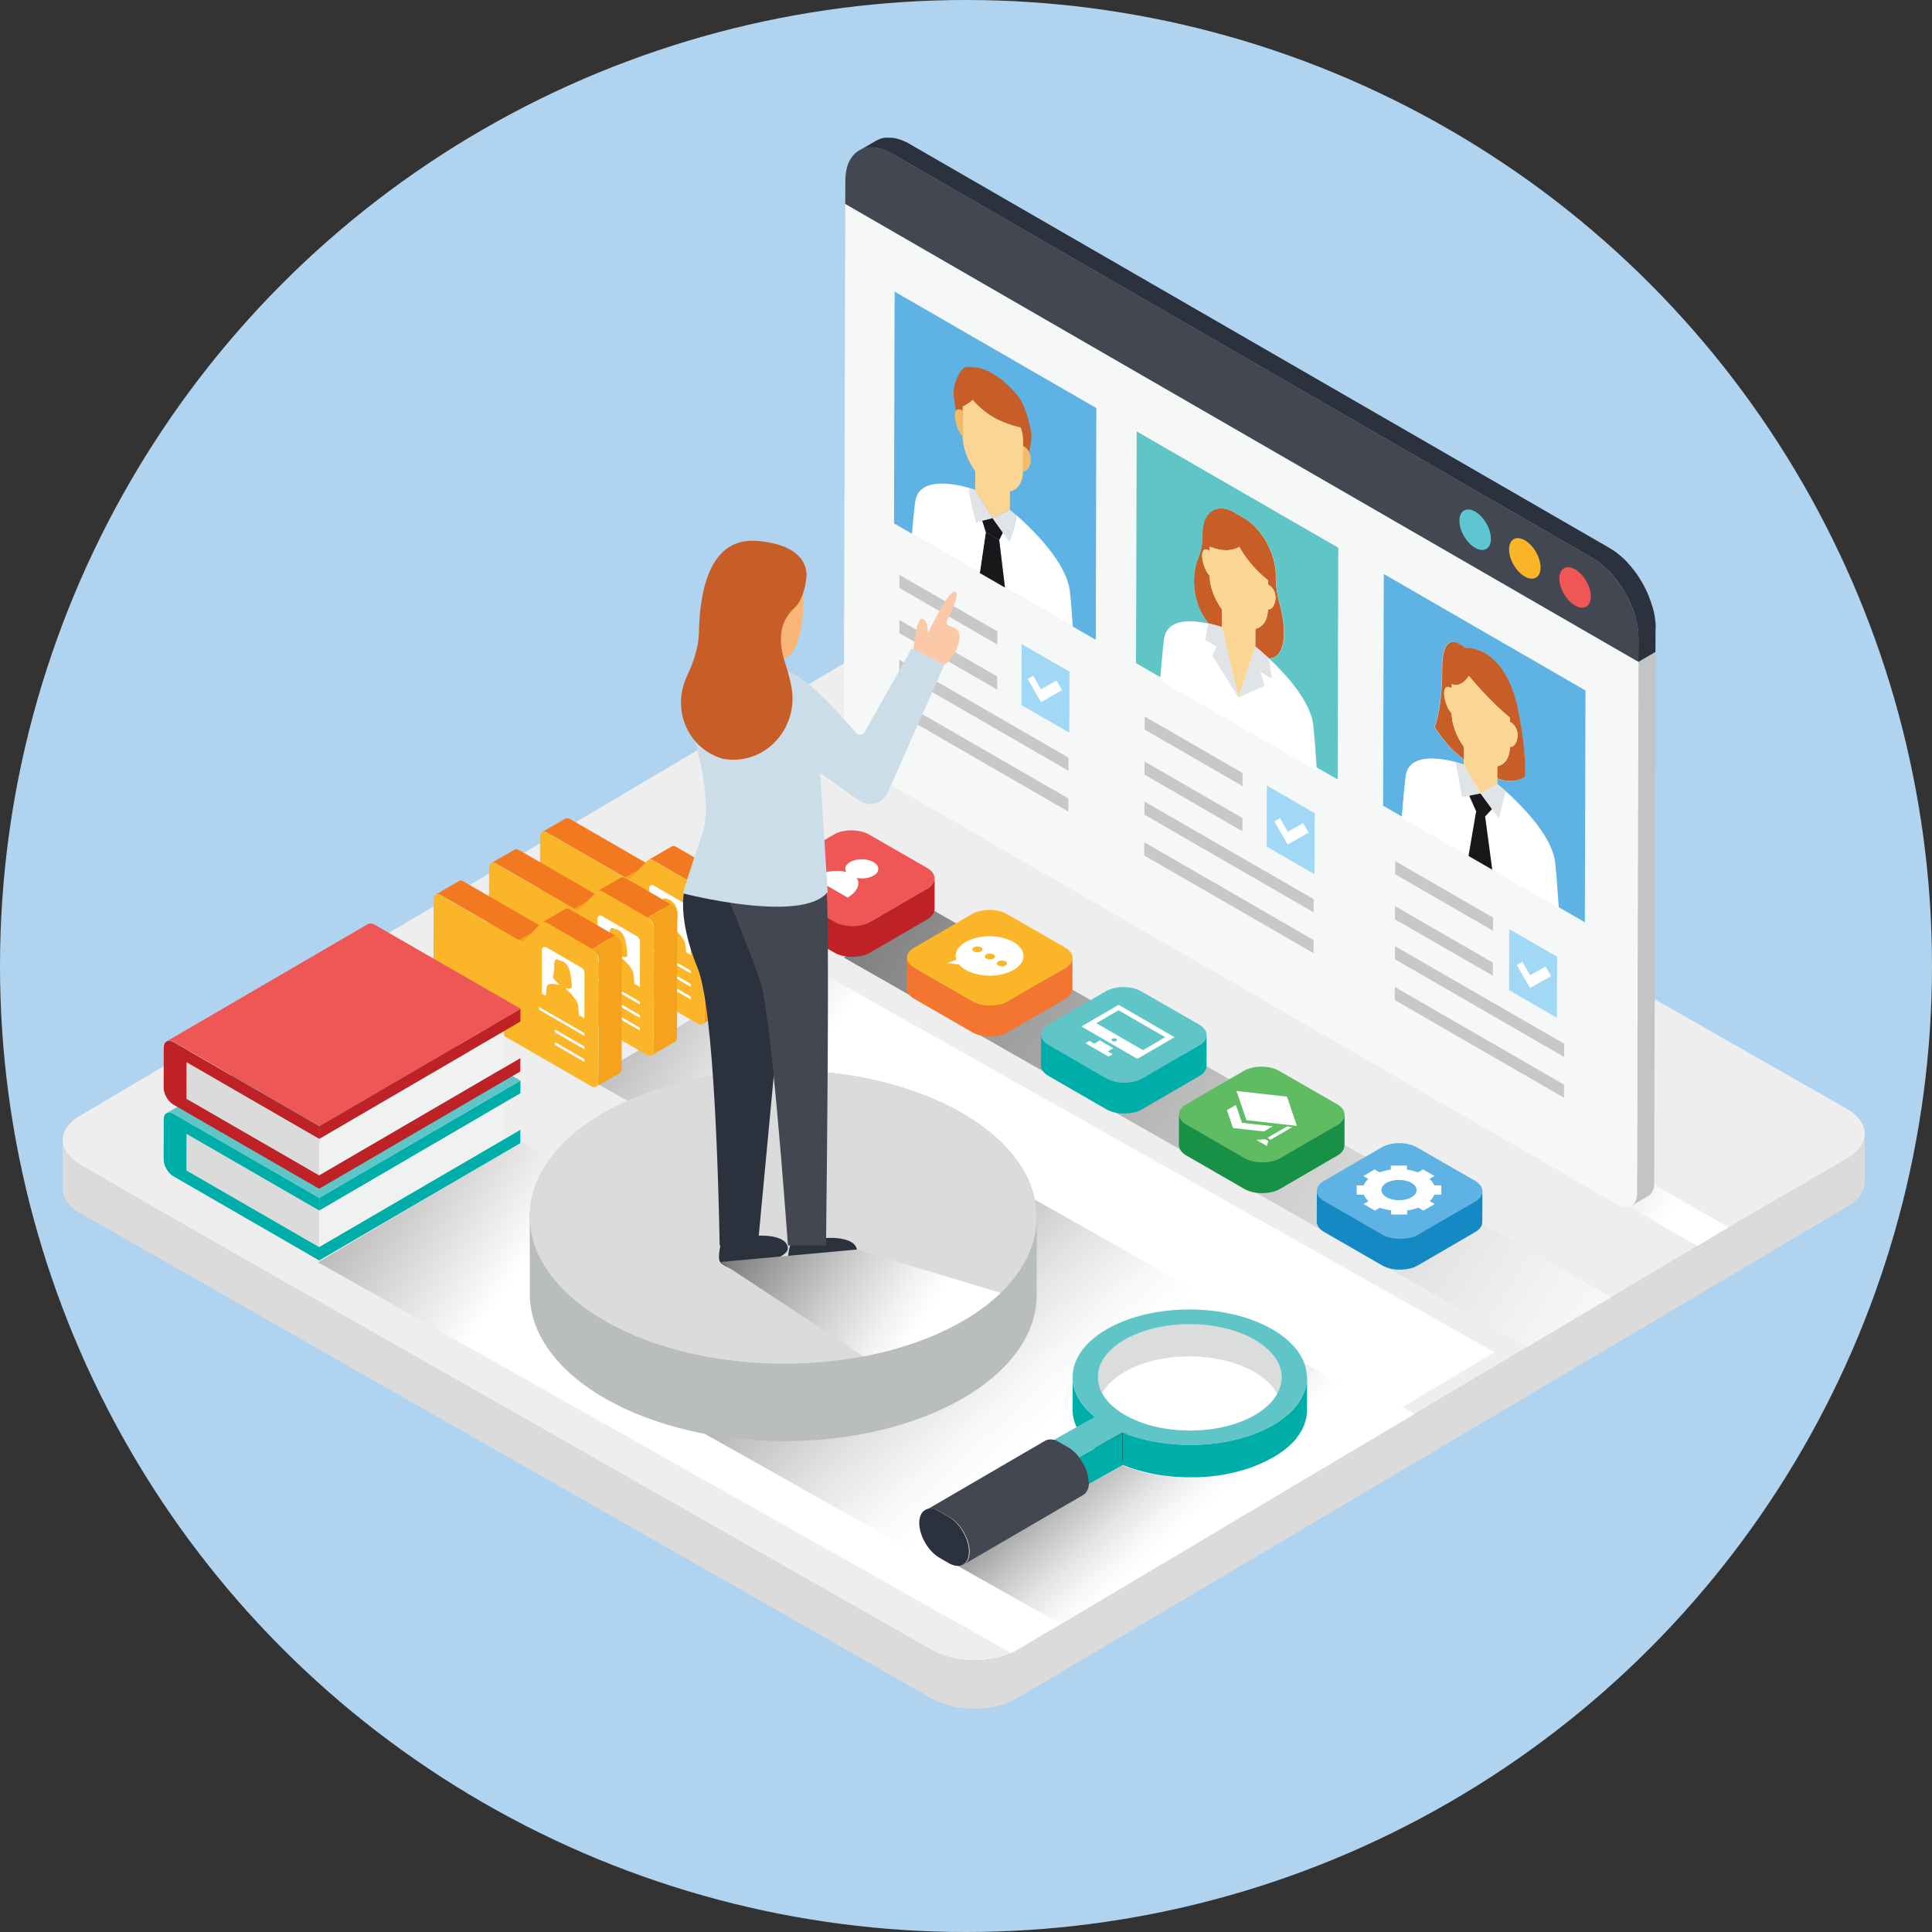 <?xml version="1.0" encoding="utf-8"?>
<!-- Generator: Adobe Illustrator 26.0.1, SVG Export Plug-In . SVG Version: 6.00 Build 0)  -->
<svg version="1.1" id="Layer_1" xmlns="http://www.w3.org/2000/svg" xmlns:xlink="http://www.w3.org/1999/xlink" x="0px" y="0px"
	 viewBox="0 0 200 200" style="enable-background:new 0 0 200 200;" xml:space="preserve">
<rect x="0" y="0" width="200" height="200" fill="#333333" stroke="none"/>
<style type="text/css">
	.st0{fill:#B0D3EF;}
	.st1{fill:#EFEEEE;}
	.st2{fill:#DBDBDB;}
	.st3{fill:url(#SVGID_1_);}
	.st4{fill:url(#SVGID_00000003792376902227559810000017995955639464645807_);}
	.st5{fill:url(#SVGID_00000045601663242874817230000001805874148930105219_);}
	.st6{fill:url(#SVGID_00000107569625622692488920000013561715567230689932_);}
	.st7{fill:url(#SVGID_00000129175807867468508790000010247043761604669887_);}
	.st8{fill:url(#SVGID_00000165223850098842126460000004951522630610166153_);}
	.st9{fill:#C5C4C4;}
	.st10{fill:#F6F8F8;}
	.st11{fill:#C8C8C8;}
	.st12{fill:#FFFFFF;}
	.st13{fill:#5EB3E4;}
	.st14{fill:#E1E4E7;}
	.st15{fill:#18181A;}
	.st16{fill:#FBD593;}
	.st17{fill:#C75E28;}
	.st18{enable-background:new    ;}
	.st19{fill:#A1D8F5;}
	.st20{fill:#F2BB68;}
	.st21{fill:#60C5C7;}
	.st22{fill:#2B313D;}
	.st23{fill:#434751;}
	.st24{fill:#5DC6D0;}
	.st25{fill:#FAB628;}
	.st26{fill:#EF5656;}
	.st27{fill:#F37920;}
	.st28{fill:#F5A31C;}
	.st29{fill:#CCCDCD;}
	.st30{fill:#3F2E26;}
	.st31{fill:#2C201A;}
	.st32{opacity:0.29;fill:#FFFFFF;}
	.st33{fill:#00AEA9;}
	.st34{fill:#BE2126;}
	.st35{fill:#F37530;}
	.st36{fill:#1589C4;}
	.st37{fill:#60BC62;}
	.st38{fill:#189046;}
	.st39{fill:#F0F2F2;}
	.st40{fill:#BABDBE;}
	.st41{fill:#FBC9A8;}
	.st42{fill:#CBDDE8;}
	.st43{fill:#FAB679;}
	.st44{fill:url(#SVGID_00000085938258885387190830000013549490906260706961_);}
</style>
<circle class="st0" cx="100" cy="100" r="100"/>
<g>
	<g>
		<path class="st1" d="M193.04,117.38c0,0.92-0.6,1.83-1.8,2.53l-1.68,0.98h0l-10.12,5.88l-12.64,7.51l-8.73,5.18l-52.82,31.37
			c-2.42,1.4-6.34,1.4-8.77,0l-76.28-43.39l-10.22-5.9l-1.66-0.96c-1.22-0.7-1.83-1.63-1.83-2.56c0-0.72,0.37-1.44,1.12-2.05
			c0.2-0.17,0.43-0.33,0.69-0.48l86-50.92c2.42-1.41,6.35-1.41,8.78,0l88.16,50.24c0.26,0.15,0.49,0.31,0.7,0.48
			C192.66,115.92,193.04,116.65,193.04,117.38z"/>
		<path class="st2" d="M191.23,119.91l-1.68,0.98h0l-9.28,5.4l-0.84,0.49l-74.2,44.06c-2.41,1.41-6.34,1.41-8.77,0L21.2,128.02
			l-1.01-0.57l-10.22-5.9l-1.66-0.96c-1.22-0.7-1.84-1.63-1.84-2.55v5c0,0.65,0.31,1.31,0.92,1.88c0.19,0.18,0.41,0.35,0.66,0.51h0
			c0.08,0.06,0.16,0.11,0.25,0.16l88.16,50.24c2.43,1.4,6.36,1.4,8.77,0l86-50.92c0.09-0.05,0.18-0.11,0.26-0.16
			c0.26-0.17,0.48-0.35,0.68-0.54c0.25-0.25,0.45-0.51,0.59-0.78c0.18-0.35,0.28-0.7,0.28-1.06v-5
			C193.04,118.29,192.44,119.21,191.23,119.91z"/>
	</g>
	<g>
		<g>
			<linearGradient id="SVGID_1_" gradientUnits="userSpaceOnUse" x1="56.029" y1="128.305" x2="1.669" y2="90.105">
				<stop  offset="0" style="stop-color:#FFFFFF"/>
				<stop  offset="1" style="stop-color:#000000"/>
			</linearGradient>
			<path class="st3" d="M54,118.23l-21.08,12.44l71.74,40.45c0.2-0.09,0.39-0.19,0.58-0.29l20.48-12.16L54,118.23z"/>
			
				<linearGradient id="SVGID_00000072281667662830540620000012230101274900643735_" gradientUnits="userSpaceOnUse" x1="84.363" y1="109.341" x2="29.483" y2="70.777">
				<stop  offset="0" style="stop-color:#FFFFFF"/>
				<stop  offset="1" style="stop-color:#000000"/>
			</linearGradient>
			<path style="fill:url(#SVGID_00000072281667662830540620000012230101274900643735_);" d="M82.32,99.17l-21.29,12.56l72.43,40.84
				c0.2-0.09,0.4-0.19,0.58-0.3l20.68-12.28L82.32,99.17z"/>
			
				<linearGradient id="SVGID_00000132061475198384899650000009355498035038147980_" gradientUnits="userSpaceOnUse" x1="108.187" y1="147.742" x2="71.24" y2="107.318">
				<stop  offset="0" style="stop-color:#FFFFFF"/>
				<stop  offset="0.087" style="stop-color:#F8F8F8"/>
				<stop  offset="0.217" style="stop-color:#E3E3E3"/>
				<stop  offset="0.374" style="stop-color:#C1C1C1"/>
				<stop  offset="0.553" style="stop-color:#939393"/>
				<stop  offset="0.75" style="stop-color:#575757"/>
				<stop  offset="0.959" style="stop-color:#0F0F0F"/>
				<stop  offset="1" style="stop-color:#000000"/>
			</linearGradient>
			<polygon style="fill:url(#SVGID_00000132061475198384899650000009355498035038147980_);" points="108.87,168.67 146.44,146.36 
				103.09,121.91 65.39,144.16 			"/>
			
				<linearGradient id="SVGID_00000031890911159471142700000014963787027498275976_" gradientUnits="userSpaceOnUse" x1="124.21" y1="156.672" x2="107.183" y2="138.041">
				<stop  offset="0" style="stop-color:#FFFFFF"/>
				<stop  offset="0.087" style="stop-color:#F8F8F8"/>
				<stop  offset="0.217" style="stop-color:#E3E3E3"/>
				<stop  offset="0.374" style="stop-color:#C1C1C1"/>
				<stop  offset="0.553" style="stop-color:#939393"/>
				<stop  offset="0.75" style="stop-color:#575757"/>
				<stop  offset="0.959" style="stop-color:#0F0F0F"/>
				<stop  offset="1" style="stop-color:#000000"/>
			</linearGradient>
			<path style="fill:url(#SVGID_00000031890911159471142700000014963787027498275976_);" d="M145.39,146.98l-10.38-5.85
				c0.2,0.54,0.29,1.09,0.27,1.64c0-0.05,0.01-0.11,0.01-0.16l-0.01,3.36v0.11c0,0.03,0,0.07-0.01,0.11c0,0.06-0.01,0.12-0.01,0.18
				c0,0.05-0.01,0.11-0.02,0.16c-0.01,0.06-0.02,0.12-0.03,0.18c0,0.02-0.01,0.04-0.01,0.07c0,0.03-0.02,0.06-0.02,0.09
				c-0.02,0.06-0.03,0.12-0.05,0.18c-0.01,0.05-0.03,0.11-0.05,0.16c-0.02,0.06-0.04,0.12-0.06,0.18c-0.01,0.03-0.01,0.05-0.02,0.07
				c-0.01,0.03-0.03,0.05-0.04,0.08c-0.02,0.06-0.05,0.12-0.08,0.18c-0.02,0.05-0.05,0.11-0.07,0.16c-0.03,0.06-0.06,0.12-0.09,0.18
				c-0.02,0.03-0.03,0.06-0.05,0.09c-0.01,0.02-0.03,0.04-0.04,0.06c-0.04,0.07-0.08,0.14-0.13,0.22c-0.03,0.04-0.05,0.08-0.08,0.13
				c-0.05,0.08-0.11,0.16-0.17,0.23c-0.02,0.03-0.04,0.06-0.06,0.09c0,0-0.01,0.01-0.01,0.01c-0.1,0.13-0.2,0.25-0.32,0.37
				c-0.03,0.03-0.06,0.06-0.08,0.09c-0.09,0.09-0.18,0.19-0.28,0.27c-0.02,0.02-0.04,0.04-0.06,0.06c-0.03,0.02-0.05,0.04-0.07,0.06
				c-0.06,0.05-0.12,0.11-0.18,0.16c-0.05,0.05-0.11,0.09-0.16,0.14c-0.06,0.05-0.13,0.1-0.19,0.15c-0.06,0.05-0.12,0.09-0.18,0.13
				c-0.07,0.05-0.14,0.1-0.21,0.14c-0.06,0.05-0.13,0.09-0.19,0.13c-0.07,0.05-0.15,0.09-0.22,0.14c-0.05,0.03-0.09,0.06-0.13,0.08
				c-0.05,0.03-0.1,0.06-0.15,0.09c-0.24,0.14-0.49,0.27-0.74,0.4c-0.08,0.04-0.16,0.07-0.24,0.11c-0.19,0.09-0.37,0.17-0.57,0.25
				c-0.09,0.04-0.17,0.07-0.26,0.11c-0.22,0.08-0.43,0.16-0.65,0.24c-0.06,0.02-0.12,0.05-0.18,0.07c-0.02,0-0.03,0.01-0.05,0.02
				c-0.08,0.03-0.16,0.04-0.24,0.07c-0.25,0.08-0.5,0.15-0.76,0.22c-0.13,0.03-0.26,0.06-0.39,0.09c-0.23,0.05-0.46,0.1-0.69,0.14
				c-0.06,0.01-0.12,0.03-0.18,0.04c-0.13,0.03-0.27,0.05-0.41,0.07c-0.08,0.01-0.17,0.03-0.25,0.04c-0.3,0.04-0.59,0.08-0.89,0.11
				h-0.03c-0.4,0.04-0.81,0.07-1.21,0.08c-0.03,0-0.07,0.01-0.1,0.01c-0.1,0-0.19,0-0.28,0c-0.26,0.01-0.51,0.01-0.77,0
				c-0.06,0-0.13,0-0.19,0c-0.08,0-0.17-0.01-0.25-0.01c-0.23-0.01-0.46-0.02-0.69-0.04c-0.08,0-0.17,0-0.26-0.01
				c-0.06,0-0.13-0.01-0.19-0.02c-0.23-0.02-0.46-0.05-0.69-0.08c-0.1-0.01-0.2-0.02-0.3-0.03c-0.04,0-0.08-0.02-0.12-0.02
				c-0.29-0.04-0.58-0.09-0.86-0.15c-0.07-0.01-0.14-0.02-0.21-0.03c-0.01,0-0.03-0.01-0.03-0.01c-0.39-0.08-0.77-0.18-1.15-0.28
				c-0.03-0.01-0.06-0.01-0.09-0.02c-0.23-0.07-0.46-0.14-0.69-0.22c-0.02-0.01-0.03-0.01-0.05-0.02c-0.24-0.08-0.49-0.17-0.73-0.27
				c-0.06-0.02-0.12-0.05-0.18-0.07l-3.53,1.99c0,0,0,0,0,0.01c0,0.02,0,0.04,0,0.05c0,0.03-0.01,0.07-0.02,0.1
				c0,0.02,0,0.03-0.01,0.04c0,0.01,0,0.02,0,0.03c0,0.01,0,0.03-0.01,0.03c-0.01,0.04-0.02,0.07-0.03,0.11
				c0,0.01-0.01,0.02-0.01,0.03c0,0.01-0.01,0.02-0.01,0.03c0,0.02-0.01,0.03-0.02,0.05c-0.01,0.03-0.03,0.07-0.04,0.1
				c0,0,0,0.01,0,0.01c0,0,0,0,0,0c-0.02,0.05-0.05,0.1-0.08,0.14c0,0,0,0,0,0c0,0.01-0.01,0.01-0.02,0.02
				c-0.03,0.04-0.05,0.07-0.08,0.1c-0.01,0.01-0.02,0.03-0.03,0.04c-0.03,0.03-0.05,0.05-0.08,0.08c-0.01,0.01-0.02,0.02-0.03,0.03
				c-0.04,0.03-0.08,0.06-0.12,0.08l-12.36,7.2c0.03-0.01,0.05-0.03,0.07-0.05c-0.18,0.12-0.39,0.19-0.64,0.19l10.67,6.02
				L145.39,146.98z"/>
			
				<linearGradient id="SVGID_00000101092373410403240290000004370723416063205286_" gradientUnits="userSpaceOnUse" x1="170.571" y1="144.305" x2="29.41" y2="54.73">
				<stop  offset="0" style="stop-color:#FFFFFF"/>
				<stop  offset="0.09" style="stop-color:#F2F2F2"/>
				<stop  offset="0.256" style="stop-color:#D0D0D0"/>
				<stop  offset="0.48" style="stop-color:#989898"/>
				<stop  offset="0.75" style="stop-color:#4C4C4C"/>
				<stop  offset="1" style="stop-color:#000000"/>
			</linearGradient>
			<polygon style="fill:url(#SVGID_00000101092373410403240290000004370723416063205286_);" points="166.79,134.28 158.06,139.46 
				87.34,99.12 96.33,94.07 			"/>
			
				<linearGradient id="SVGID_00000121973184640103595480000003230637898385528993_" gradientUnits="userSpaceOnUse" x1="172.662" y1="125.787" x2="139.904" y2="105">
				<stop  offset="0" style="stop-color:#FFFFFF"/>
				<stop  offset="0.09" style="stop-color:#F2F2F2"/>
				<stop  offset="0.256" style="stop-color:#D0D0D0"/>
				<stop  offset="0.48" style="stop-color:#989898"/>
				<stop  offset="0.75" style="stop-color:#4C4C4C"/>
				<stop  offset="1" style="stop-color:#000000"/>
			</linearGradient>
			<polygon style="fill:url(#SVGID_00000121973184640103595480000003230637898385528993_);" points="175.72,128.97 178.96,127.05 
				155.79,113.83 152.46,115.7 			"/>
		</g>
		<g>
			<g>
				<path class="st9" d="M169.63,68.52l-0.16,54.99c0,0.16-0.02,0.3-0.04,0.44c0,0,0,0.01,0,0.01c-0.03,0.13-0.07,0.25-0.12,0.36
					c0,0,0,0,0,0.01c-0.04,0.09-0.1,0.17-0.15,0.24c-0.02,0.02-0.04,0.05-0.06,0.07c-0.07,0.07-0.14,0.14-0.22,0.18l1.77-1.03
					c0.08-0.05,0.16-0.11,0.22-0.18c0.02-0.02,0.04-0.05,0.06-0.07c0.02-0.03,0.05-0.06,0.07-0.09c0.03-0.04,0.05-0.09,0.08-0.14
					c0,0,0,0,0-0.01c0,0,0,0,0-0.01c0.02-0.03,0.03-0.07,0.04-0.11c0.01-0.03,0.02-0.07,0.04-0.11c0.01-0.03,0.02-0.07,0.03-0.1
					c0-0.01,0.01-0.03,0.01-0.04c0,0,0-0.01,0-0.01c0-0.01,0.01-0.03,0.01-0.04c0.01-0.03,0.01-0.06,0.01-0.1
					c0-0.03,0.01-0.06,0.01-0.1c0-0.03,0-0.06,0.01-0.1c0-0.03,0-0.07,0-0.1c0,0,0,0,0-0.01l0.16-54.99L169.63,68.52z"/>
				<g>
					<path class="st10" d="M87.51,18.69l-0.01,2.42l82.12,47.41l-0.16,54.99c0,1.3-0.92,1.82-2.05,1.17L89.39,79.62
						c-1.13-0.65-2.04-2.23-2.04-3.53L87.51,18.69z"/>
				</g>
			</g>
			<g>
				<g>
					<polygon class="st11" points="154.56,94.99 154.55,96.35 144.42,90.5 144.43,89.14 					"/>
				</g>
				<g>
					<polygon class="st11" points="161.91,112.28 161.91,113.64 144.39,103.53 144.39,102.17 					"/>
				</g>
				<g>
					<polygon class="st11" points="161.93,108.05 161.92,109.42 144.4,99.3 144.4,97.94 					"/>
				</g>
				<g>
					<polygon class="st11" points="154.54,99.65 154.54,101.01 144.41,95.17 144.41,93.8 					"/>
				</g>
				<g>
					<g>
						<path class="st12" d="M161.1,90.4c0.14,1.58,0.22,3.18,0.28,3.62l-6.9-3.99l-0.74-5.52l0.71-0.76l0.71,0.96l0.7-2.83
							c0.06,0.05,0.12,0.11,0.19,0.17c0.05,0.04,0.1,0.09,0.15,0.13c0.07,0.06,0.13,0.12,0.2,0.19c0.68,0.64,1.53,1.49,2.31,2.45
							c0.77,0.95,1.48,2,1.91,3.05c0.19,0.48,0.33,0.95,0.38,1.42C161.03,89.65,161.07,90.02,161.1,90.4z"/>
					</g>
					<g>
						<path class="st13" d="M164.13,71.48l-0.07,23.99l-2.69-1.55c-0.06-0.55-0.14-2.04-0.27-3.51c-0.03-0.38-0.07-0.75-0.11-1.11
							c-0.05-0.47-0.18-0.94-0.38-1.42c-0.42-1.05-1.13-2.1-1.91-3.05c-0.78-0.95-1.62-1.8-2.31-2.45c-0.07-0.07-0.14-0.13-0.2-0.19
							c-0.05-0.05-0.1-0.09-0.15-0.13c-0.24-0.22-0.45-0.4-0.62-0.54c-0.26-0.22-0.42-0.35-0.44-0.36l0-0.57
							c1.82,0.67,2.79-0.13,2.84-0.18c0.01-0.1,0.24-2.1-0.65-6.7c-0.71-3.71-2.21-5.35-3.47-6.08c-1.13-0.65-2.02-0.57-2.06-0.56
							c-0.01-0.01-0.22-0.22-0.53-0.4c-0.7-0.4-1.83-0.59-1.83,2.51c0,4.22-0.74,5.98-0.78,6.07c0.06,0.1,1.14,1.96,3.02,3.36
							l0,0.54c0,0-0.03-0.01-0.08-0.03c-0.1-0.03-0.27-0.09-0.5-0.16c-0.18-0.05-0.4-0.11-0.64-0.17c-0.39-0.09-0.83-0.17-1.3-0.22
							c-0.4-0.04-0.82-0.06-1.21-0.03c-1.03,0.07-1.94,0.47-2.21,1.53c-0.03,0.1-0.04,0.19-0.05,0.28c-0.2,1.53-0.33,3.57-0.41,4.18
							l-1.94-1.12l0.07-23.99L164.13,71.48z"/>
					</g>
					<g>
						<path class="st12" d="M152.11,82.41l0.7,1.58l-0.8,4.63l-6.9-3.98c0.07-0.45,0.2-2.65,0.41-4.27
							c0.01-0.09,0.03-0.18,0.05-0.27c0.27-1.08,1.18-1.48,2.21-1.55c0.4-0.03,0.81-0.02,1.21,0.03c0.47,0.05,0.91,0.13,1.3,0.22
							c0.14,0.03,0.27,0.07,0.38,0.1l0.68,3.63l0.79-0.16L152.11,82.41z"/>
					</g>
					<g>
						<g>
							<path class="st14" d="M151.53,79.14l1.38,2.38l0.29,0.49l0.07,0.12l-1.12,0.23l-0.79,0.16l-0.68-3.63
								c0.09,0.02,0.18,0.05,0.26,0.07c0.23,0.07,0.41,0.12,0.5,0.16C151.5,79.13,151.52,79.14,151.53,79.14z"/>
						</g>
						<g>
							<polygon class="st15" points="154.48,90.03 152.02,88.61 152.81,83.98 152.11,82.41 152.15,82.36 153.27,82.14 154.44,83.73 
								154.45,83.76 153.74,84.52 							"/>
						</g>
						<g>
							<path class="st14" d="M155,81.15c0.02,0.01,0.18,0.14,0.44,0.36c0.12,0.1,0.27,0.23,0.43,0.38l-0.7,2.83l-0.73-0.99
								l-1.16-1.58L155,81.15z"/>
						</g>
						<g>
							<path class="st16" d="M151.54,77.29c0.48,0.66,1.05,1.21,1.68,1.57l0.13,0.08c0.61,0.35,1.18,0.47,1.66,0.37l0,1.26l0,0.57
								l-1.73,1l-0.08-0.13l-0.29-0.49l-1.38-2.37l0-0.55L151.54,77.29z"/>
						</g>
						<g>
							<path class="st17" d="M153.73,67.62c1.26,0.73,2.76,2.37,3.47,6.08c0.89,4.6,0.66,6.59,0.65,6.7
								c-0.05,0.04-1.02,0.85-2.84,0.18l0-1.26c0.77-0.16,1.29-0.88,1.3-2.03c0.48,0.14,0.79-0.65,0.79-1.14
								c0-0.53-0.2-1.08-0.74-1.4l-0.04-0.02l0-0.44c-2.01-1.6-4.15-4.18-4.26-4.32c-0.88,1.31-1.7,0.88-1.76,0.84l-0.01,0.44
								l-0.04-0.02c-0.54-0.31-0.75,0-0.75,0.54c0,0.49,0.3,1.63,0.78,2.05c0.01,1.14,0.5,2.44,1.26,3.48l0,1.31
								c-1.88-1.4-2.96-3.27-3.02-3.36c0.04-0.09,0.78-1.85,0.78-6.07c0-3.09,1.14-2.91,1.83-2.51c0.31,0.18,0.52,0.39,0.53,0.4
								C151.71,67.05,152.6,66.97,153.73,67.62z"/>
						</g>
						<g>
							<path class="st16" d="M152.05,69.98c0.11,0.14,2.25,2.72,4.26,4.32l0,0.44l0.04,0.02c0.54,0.31,0.75,0.86,0.74,1.4
								c0,0.49-0.31,1.28-0.79,1.14c-0.01,1.15-0.53,1.87-1.3,2.03c-0.47,0.1-1.04-0.02-1.66-0.37l-0.13-0.08
								c-0.62-0.36-1.2-0.92-1.68-1.57c-0.76-1.04-1.25-2.34-1.26-3.48c-0.48-0.41-0.78-1.55-0.78-2.05c0-0.53,0.21-0.85,0.75-0.54
								l0.04,0.02l0-0.44C150.36,70.85,151.18,71.28,152.05,69.98z"/>
						</g>
					</g>
				</g>
			</g>
			<g>
				<g class="st18">
					<g>
						<polygon class="st11" points="110.6,82.66 110.6,84.02 93.07,73.9 93.08,72.54 						"/>
					</g>
					<g>
						<polygon class="st11" points="110.61,78.43 110.61,79.79 93.08,69.67 93.09,68.31 						"/>
					</g>
					<g>
						<path class="st19" d="M105.76,66.67l4.95,2.86l-0.02,6.32l-4.95-2.86L105.76,66.67z"/>
					</g>
					<g>
						<polygon class="st12" points="109.36,70.45 109.94,71.44 107.77,72.68 106.38,70.29 106.96,69.96 107.77,71.36 						"/>
					</g>
				</g>
				<g>
					<polygon class="st11" points="103.23,70.03 103.23,71.39 93.1,65.54 93.1,64.18 					"/>
				</g>
				<g>
					<polygon class="st11" points="103.25,65.36 103.24,66.72 93.11,60.87 93.11,59.51 					"/>
				</g>
				<g>
					<polygon class="st13" points="92.61,30.19 92.55,54.18 113.43,66.23 113.49,42.24 					"/>
					<g>
						<g>
							<polygon class="st15" points="102.75,53.64 103.82,55.15 103.44,55.92 102.05,55.11 101.67,53.91 							"/>
						</g>
						<g>
							<path class="st20" d="M105.94,46.15c0.27,0.15,0.46,0.37,0.58,0.6c0.13,0.26,0.19,0.55,0.19,0.84c0,0.51-0.32,1.33-0.82,1.18
								c0-0.01,0-0.02,0-0.03l0.01-2.62C105.92,46.14,105.93,46.14,105.94,46.15z"/>
						</g>
						<g>
							<path class="st14" d="M104.54,52.78c0-0.01,0.01,0,0.02,0.01c0.07,0.05,0.31,0.25,0.66,0.56c-0.14,1.35-0.73,2.63-0.76,2.7
								l-0.64-0.9l-1.07-1.51L104.54,52.78z"/>
						</g>
						<g>
							<path class="st12" d="M110.75,61.2c0.14,1.23,0.24,2.66,0.31,3.68l-7.03-4.06l-0.59-4.91l0.39-0.77l0.64,0.9
								c0.03-0.07,0.62-1.35,0.76-2.7C106.76,54.69,110.41,58.18,110.75,61.2z"/>
						</g>
						<g>
							<path class="st17" d="M102.76,38.67c0.6,0.35,1.2,0.82,1.77,1.39c0.48,0.48,0.78,0.84,0.79,0.86
								c0.71,0.74,1.31,2.95,1.43,3.94c0.08,0.69-0.11,1.49-0.23,1.91c-0.12-0.24-0.31-0.45-0.58-0.6
								c-0.01-0.01-0.03-0.01-0.04-0.02l0-0.44c0,0,0.01-0.87-0.26-1.44c-0.07-0.01-1.49-0.3-2.85-1.08
								c-1.18-0.68-2.06-1.72-2.1-1.78c-0.33,0.36-0.99,0.68-1.03,0.69l0,0.45c-0.01-0.01-0.03-0.02-0.04-0.02
								c-0.31-0.18-0.51-0.16-0.64-0.01c-0.12-0.52-0.33-1.63-0.24-2.26c0.12-0.85,0.73-2.36,1.44-2.28c0.02,0,0.32-0.01,0.8,0.06
								C101.56,38.09,102.16,38.32,102.76,38.67z"/>
						</g>
						<g>
							<polygon class="st15" points="103.44,55.92 104.03,60.82 101.43,59.32 102.05,55.11 							"/>
						</g>
						<g>
							<path class="st14" d="M100.95,50.7l1.8,2.93l-1.09,0.28l-0.62,0.16c-0.03-0.1-0.61-2.06-0.74-3.57
								C100.7,50.61,100.94,50.7,100.95,50.7z"/>
						</g>
						<g>
							<path class="st12" d="M101.67,53.91l0.38,1.2l-0.62,4.21l-7.02-4.05c0.08-0.93,0.18-2.24,0.33-3.31
								c0.35-2.65,4.04-1.89,5.57-1.46c0.13,1.51,0.71,3.47,0.74,3.57L101.67,53.91z"/>
						</g>
						<path class="st16" d="M99.66,42.94l-0.01,2.2c0,0.01,0,0.02,0,0.03c0.01,1.19,0.52,2.53,1.31,3.61l-0.01,1.92l1.8,2.93
							l1.79-0.86l0.01-1.9c0.8-0.16,1.34-0.91,1.35-2.1c0-0.01,0-0.02,0-0.03l0.01-2.62l0-0.44l0,0c0-0.04,0.01-0.87-0.27-1.44
							c-0.07-0.01-1.49-0.3-2.85-1.08c-1.18-0.68-2.06-1.72-2.1-1.78c-0.33,0.36-0.99,0.68-1.03,0.69l0,0.41l0,0L99.66,42.94
							 M102.79,45.09l-0.17-0.03L102.79,45.09l0.17,0.16L102.79,45.09z"/>
						<g>
							<path class="st20" d="M99.62,42.5c0.01,0.01,0.03,0.02,0.04,0.02l-0.01,2.62c0,0.01,0,0.02,0,0.03
								c-0.49-0.43-0.81-1.61-0.81-2.12c0-0.25,0.04-0.45,0.14-0.56C99.11,42.34,99.31,42.32,99.62,42.5z"/>
						</g>
					</g>
				</g>
			</g>
			<g>
				<g>
					<polygon class="st11" points="135.98,97.31 135.98,98.67 118.45,88.56 118.46,87.19 					"/>
				</g>
				<g>
					<polygon class="st11" points="135.99,93.08 135.99,94.45 118.47,84.33 118.47,82.97 					"/>
				</g>
				<g>
					<polygon class="st11" points="128.62,84.68 128.61,86.05 118.48,80.19 118.48,78.83 					"/>
				</g>
				<g>
					<polygon class="st11" points="128.63,80.02 128.63,81.38 118.49,75.53 118.5,74.17 					"/>
				</g>
				<g>
					<g>
						<g>
							<path class="st17" d="M128.83,53.66c1.79,1.03,3.25,3.68,3.24,5.88c0,0.07-0.06,1.4,0.42,3.08c0.46,1.6,1,5.4-1.12,5.55
								c-0.05-0.05-0.07-0.06-0.09-0.08c-0.05-0.04-0.09-0.09-0.14-0.13c-0.71-0.65-1.18-1.02-1.2-1.04l0.01-1.83
								c0.77-0.16,1.29-0.88,1.3-2.03c0.48,0.14,0.79-0.65,0.79-1.14c0-0.53-0.2-1.08-0.74-1.39l-0.04-0.02l0-0.44
								c-2.01-1.6-2.92-3.36-2.96-3.46c-1.31,0.78-2.98,0.02-3.06-0.02l0,0.44l-0.04-0.03c-0.54-0.31-0.75,0-0.75,0.53
								c0,0.49,0.3,1.63,0.78,2.05c0.01,1.15,0.5,2.44,1.26,3.49l-0.01,1.85c-0.03-0.01-0.51-0.19-1.23-0.35
								c-0.05-0.02-0.11-0.03-0.16-0.04c-2.09-2.59-1.53-5.74-1.05-6.79c0.49-1.11,0.44-2.51,0.44-2.59
								c0.01-2.2,1.48-3.15,3.27-2.12L128.83,53.66z"/>
						</g>
						<g>
							<path class="st12" d="M136.3,79.44c0.01,0.16,0.02,0.28,0.03,0.36l-16.27-9.39c0.01-0.07,0.02-0.18,0.04-0.32
								c0.08-0.79,0.2-2.58,0.38-3.95c0.17-1.28,1.15-1.73,2.26-1.82c0.78-0.06,1.64,0.06,2.33,0.21l-0.32,1.72l1.19,0.69
								l-0.45,0.92l2.7,4.35l2.72-1.22l-0.45-1.44l1.19,0.69l-0.31-2.09c0.71,0.67,1.54,1.5,2.31,2.44
								c1.13,1.39,2.12,2.98,2.28,4.47C136.12,76.64,136.23,78.57,136.3,79.44z"/>
						</g>
						<g>
							<path class="st16" d="M128.3,56.61c0.05,0.09,0.96,1.86,2.96,3.46l0,0.44l0.04,0.02c0.54,0.31,0.75,0.86,0.74,1.39
								c0,0.49-0.31,1.28-0.79,1.14c-0.01,1.15-0.52,1.87-1.3,2.03c-0.47,0.1-1.04-0.02-1.66-0.37l-0.13-0.08
								c-0.62-0.36-1.2-0.92-1.68-1.57c-0.76-1.05-1.26-2.34-1.26-3.49c-0.48-0.41-0.78-1.55-0.78-2.05c0-0.53,0.21-0.84,0.75-0.53
								l0.04,0.03l0-0.44C125.33,56.63,126.99,57.39,128.3,56.61z"/>
						</g>
						<g>
							<path class="st16" d="M126.49,63.08c0.48,0.65,1.05,1.21,1.68,1.57l0.13,0.08c0.61,0.35,1.18,0.47,1.66,0.37l-0.01,1.83
								l-1.74,5.25l-1.72-7.24L126.49,63.08z"/>
						</g>
						<g>
							<path class="st14" d="M129.95,66.93c0.02,0.01,0.5,0.38,1.2,1.03c0.04,0.04,0.09,0.08,0.14,0.13
								c0.02,0.02,0.04,0.04,0.06,0.06l0.31,2.09l-1.19-0.69l0.45,1.44l-2.72,1.22l-2.7-4.35l0.45-0.92l-1.19-0.69l0.32-1.72
								c0.01,0,0.01,0,0.02,0c0.05,0.01,0.11,0.02,0.16,0.04c0.72,0.17,1.2,0.34,1.23,0.35l1.72,7.25L129.95,66.93z"/>
						</g>
					</g>
					<path class="st21" d="M138.54,56.7l-0.07,23.99l-2.17-1.25c-0.07-0.87-0.18-2.8-0.35-4.37c-0.17-1.49-1.15-3.08-2.28-4.47
						c-0.77-0.94-1.6-1.78-2.28-2.42c2.12-0.16,1.58-3.95,1.12-5.55c-0.49-1.68-0.43-3.01-0.42-3.08c0.01-2.2-1.45-4.85-3.24-5.88
						l-1.08-0.62c-1.79-1.03-3.26-0.08-3.27,2.12c0,0.07,0.06,1.47-0.44,2.59c-0.47,1.05-1.03,4.2,1.05,6.79
						c-0.72-0.15-1.57-0.28-2.35-0.22c-1.11,0.09-2.09,0.54-2.26,1.82c-0.18,1.37-0.3,3.16-0.38,3.95l-2.52-1.45l0.07-23.99
						L138.54,56.7z"/>
				</g>
				<polygon class="st19" points="131.14,81.32 131.13,87.64 136.08,90.5 136.1,84.18 				"/>
				<g>
					<polygon class="st12" points="134.9,85.2 135.48,86.19 133.3,87.42 131.92,85.03 132.5,84.7 133.31,86.1 					"/>
				</g>
				<polygon class="st19" points="156.23,96.18 156.22,102.5 161.17,105.36 161.19,99.04 				"/>
				<g>
					<polygon class="st12" points="159.99,100.05 160.57,101.04 158.39,102.28 157.01,99.89 157.59,99.56 158.4,100.96 					"/>
				</g>
			</g>
			<g>
				<path class="st22" d="M171.4,64.86c0-0.08-0.01-0.16-0.01-0.23c0-0.04-0.01-0.07-0.01-0.11c0-0.02,0-0.03,0-0.05
					c0-0.03,0-0.05-0.01-0.08c-0.01-0.08-0.02-0.16-0.03-0.24c-0.01-0.08-0.02-0.16-0.03-0.24c0,0,0,0,0-0.01c0,0,0-0.01,0-0.01
					c-0.01-0.08-0.03-0.15-0.04-0.23c-0.02-0.08-0.03-0.17-0.05-0.25c-0.01-0.03-0.01-0.06-0.02-0.09c0-0.02-0.01-0.04-0.01-0.05
					c-0.01-0.04-0.02-0.07-0.03-0.11c-0.02-0.09-0.04-0.17-0.07-0.26c-0.02-0.06-0.04-0.13-0.06-0.19c0-0.01-0.01-0.02-0.01-0.03
					c0-0.01-0.01-0.02-0.01-0.03c-0.03-0.08-0.05-0.17-0.08-0.25c-0.03-0.08-0.06-0.17-0.09-0.25c-0.01-0.02-0.01-0.03-0.02-0.05
					c0-0.01-0.01-0.02-0.01-0.04c-0.02-0.05-0.04-0.1-0.06-0.15c-0.03-0.08-0.06-0.16-0.09-0.24c-0.02-0.06-0.05-0.11-0.07-0.17
					c0-0.01-0.01-0.02-0.01-0.03c0-0.01-0.01-0.02-0.01-0.03c-0.03-0.08-0.07-0.16-0.11-0.23c-0.04-0.09-0.08-0.17-0.12-0.26
					c-0.01-0.01-0.01-0.03-0.02-0.04c-0.01-0.02-0.02-0.03-0.03-0.05c-0.03-0.07-0.07-0.14-0.1-0.2c-0.04-0.08-0.09-0.17-0.14-0.25
					c-0.02-0.04-0.05-0.08-0.07-0.13c-0.01-0.02-0.02-0.03-0.03-0.05c-0.04-0.07-0.09-0.14-0.13-0.21c-0.06-0.1-0.13-0.21-0.19-0.31
					c-0.01-0.02-0.02-0.03-0.03-0.05c-0.1-0.15-0.2-0.29-0.31-0.44c0,0,0,0,0,0c0,0,0,0,0,0c-0.07-0.1-0.14-0.19-0.22-0.28
					c-0.06-0.08-0.12-0.15-0.18-0.22c0,0,0,0,0-0.01c0,0,0,0,0,0c-0.06-0.07-0.12-0.15-0.19-0.22c-0.06-0.07-0.13-0.14-0.19-0.21
					c-0.01-0.01-0.02-0.02-0.03-0.03c-0.01-0.01-0.02-0.02-0.03-0.04c-0.04-0.05-0.09-0.09-0.13-0.14c-0.07-0.07-0.14-0.14-0.2-0.2
					c-0.02-0.02-0.04-0.04-0.06-0.06c-0.02-0.02-0.03-0.03-0.05-0.04c-0.03-0.03-0.07-0.06-0.1-0.09c-0.07-0.06-0.14-0.13-0.22-0.19
					c-0.03-0.03-0.06-0.05-0.1-0.08c-0.02-0.01-0.03-0.03-0.05-0.04c-0.02-0.02-0.05-0.04-0.07-0.06c-0.07-0.06-0.14-0.11-0.21-0.16
					c-0.05-0.04-0.1-0.07-0.16-0.11c-0.01-0.01-0.02-0.01-0.03-0.02c-0.01-0.01-0.02-0.01-0.03-0.02c-0.07-0.05-0.14-0.09-0.21-0.14
					c-0.07-0.04-0.14-0.09-0.21-0.13c-0.02-0.01-0.03-0.02-0.05-0.03L94.14,14.89c-0.05-0.03-0.1-0.06-0.15-0.09
					c-0.07-0.04-0.13-0.07-0.2-0.1c-0.04-0.02-0.09-0.04-0.13-0.06c-0.01,0-0.02-0.01-0.03-0.01c-0.01-0.01-0.03-0.01-0.04-0.02
					c-0.07-0.03-0.13-0.06-0.19-0.08c-0.07-0.03-0.13-0.05-0.2-0.07c-0.01,0-0.02-0.01-0.03-0.01c-0.01,0-0.02-0.01-0.03-0.01
					c-0.04-0.01-0.09-0.03-0.13-0.04c-0.07-0.02-0.13-0.04-0.2-0.06c-0.03-0.01-0.06-0.01-0.1-0.02c-0.01,0-0.03-0.01-0.04-0.01
					c-0.02,0-0.04-0.01-0.06-0.01c-0.07-0.01-0.14-0.03-0.21-0.03c-0.04-0.01-0.09-0.01-0.13-0.01c-0.01,0-0.03,0-0.04,0
					c-0.01,0-0.03,0-0.04,0c-0.08-0.01-0.15-0.01-0.23-0.01c-0.03,0-0.07,0-0.1,0c-0.03,0-0.05,0-0.08,0c-0.03,0-0.05,0-0.08,0
					c-0.1,0.01-0.19,0.02-0.28,0.04c0,0,0,0-0.01,0c-0.02,0-0.04,0.01-0.06,0.02c-0.09,0.02-0.19,0.04-0.27,0.08
					c-0.01,0-0.01,0.01-0.02,0.01c-0.13,0.05-0.25,0.1-0.37,0.17l-1.77,1.03c0.12-0.07,0.24-0.12,0.37-0.17
					c0.1-0.03,0.19-0.06,0.3-0.09c0.02,0,0.04-0.01,0.06-0.02c0.12-0.02,0.24-0.04,0.36-0.05c0.03,0,0.05,0,0.08,0
					c0.12,0,0.24,0,0.37,0.01c0.01,0,0.03,0,0.04,0c0.13,0.01,0.27,0.03,0.4,0.06c0.01,0,0.03,0.01,0.04,0.01
					c0.14,0.03,0.28,0.07,0.43,0.12c0.01,0,0.02,0.01,0.03,0.01c0.15,0.05,0.3,0.11,0.46,0.18c0.01,0,0.02,0.01,0.03,0.01
					c0.16,0.07,0.32,0.16,0.48,0.25l72.42,41.81c0.16,0.09,0.33,0.2,0.49,0.31c0.01,0.01,0.02,0.01,0.03,0.02
					c0.15,0.1,0.3,0.22,0.44,0.33c0.02,0.01,0.03,0.03,0.05,0.04c0.14,0.11,0.28,0.24,0.41,0.36c0.02,0.01,0.03,0.03,0.05,0.04
					c0.14,0.13,0.27,0.26,0.4,0.4c0.01,0.01,0.02,0.02,0.03,0.03c0.14,0.15,0.28,0.3,0.41,0.47c0,0,0,0,0,0
					c0.14,0.16,0.27,0.33,0.4,0.51c0,0,0,0,0,0c0.12,0.16,0.23,0.32,0.34,0.49c0.07,0.1,0.13,0.21,0.2,0.31
					c0.05,0.09,0.11,0.17,0.16,0.26c0.02,0.04,0.05,0.09,0.07,0.13c0.08,0.15,0.17,0.3,0.24,0.45c0.01,0.02,0.02,0.03,0.03,0.05
					c0.09,0.19,0.18,0.37,0.26,0.56c0,0.01,0.01,0.02,0.01,0.03c0.08,0.19,0.16,0.37,0.23,0.56c0,0.01,0.01,0.03,0.01,0.04
					c0.07,0.19,0.14,0.38,0.19,0.58c0,0.01,0.01,0.02,0.01,0.03c0.06,0.19,0.11,0.37,0.15,0.56c0,0.02,0.01,0.04,0.01,0.05
					c0.04,0.19,0.08,0.38,0.11,0.57c0,0,0,0.01,0,0.01c0.03,0.19,0.05,0.38,0.07,0.57c0,0.02,0,0.03,0,0.05
					c0.01,0.19,0.02,0.38,0.02,0.56l-0.01,2.42l1.77-1.03l0.01-2.42C171.4,65.01,171.4,64.93,171.4,64.86z"/>
				<g>
					<g>
						<path class="st23" d="M164.79,57.72c2.68,1.55,4.85,5.3,4.84,8.38l-0.01,2.42L87.5,21.11l0.01-2.42
							c0.01-3.08,2.19-4.32,4.87-2.78L164.79,57.72z"/>
					</g>
					<g>
						<path class="st24" d="M152.71,52.96c0.9,0.52,1.63,1.78,1.63,2.82c0,1.03-0.74,1.45-1.64,0.93c-0.9-0.52-1.63-1.78-1.62-2.81
							C151.08,52.86,151.82,52.44,152.71,52.96z"/>
						<path class="st25" d="M157.85,55.93c0.9,0.52,1.63,1.78,1.63,2.82c0,1.03-0.74,1.45-1.64,0.93c-0.9-0.52-1.63-1.78-1.62-2.81
							C156.22,55.83,156.95,55.41,157.85,55.93z"/>
						<path class="st26" d="M163.06,58.94c0.9,0.52,1.63,1.78,1.62,2.82c0,1.03-0.74,1.45-1.63,0.93c-0.9-0.52-1.63-1.78-1.63-2.81
							C161.43,58.83,162.16,58.42,163.06,58.94z"/>
					</g>
				</g>
			</g>
		</g>
		<g>
			<g>
				<g>
					<g>
						<path class="st27" d="M56.12,86.13c0.03-0.02,0.06-0.03,0.1-0.04c0,0,0,0,0.01,0c0.04-0.01,0.07-0.01,0.11-0.01
							c0,0,0.01,0,0.01,0c0.04,0,0.07,0.01,0.11,0.02c0.01,0,0.02,0.01,0.02,0.01c0.04,0.02,0.08,0.03,0.13,0.06l8.13,4.69
							l0.68-0.39l1.04-0.6l0.68-0.39l-8.12-4.69c-0.03-0.02-0.07-0.04-0.1-0.05c-0.01,0-0.02-0.01-0.03-0.01
							c-0.01,0-0.02-0.01-0.02-0.01c-0.01,0-0.02-0.01-0.03-0.01c-0.02-0.01-0.04-0.01-0.06-0.01c-0.01,0-0.02,0-0.03,0
							c0,0-0.01,0-0.01,0c-0.01,0-0.01,0-0.02,0h-0.05c-0.01,0-0.03,0-0.04,0.01c0,0-0.01,0-0.01,0c0,0,0,0-0.01,0
							c-0.01,0-0.02,0-0.03,0.01c-0.01,0.01-0.03,0.01-0.04,0.01c-0.01,0.01-0.02,0.01-0.03,0.02c0,0,0,0,0,0L56.12,86.13z"/>
						<path class="st28" d="M64.84,90.92c-0.03-0.01-0.06-0.03-0.1-0.05l2.39-1.39c0.04,0.02,0.08,0.04,0.13,0.06
							c0.01,0,0.02,0.01,0.02,0.01c0.04,0.01,0.08,0.02,0.11,0.03c0,0,0.01,0,0.01,0c0.04,0,0.08,0,0.11,0c0,0,0,0,0,0
							c0.04-0.01,0.07-0.02,0.1-0.04l-2.39,1.39c0,0,0,0,0,0c-0.01,0.01-0.02,0.01-0.03,0.02c-0.01,0-0.02,0.01-0.04,0.01
							c-0.01,0-0.02,0-0.03,0.01c0,0,0,0,0,0c0,0,0,0-0.01,0c-0.01,0-0.03,0-0.04,0c-0.01,0-0.03,0-0.05,0c-0.01,0-0.01,0-0.02,0
							c0,0-0.01,0-0.01,0c-0.01,0-0.01,0-0.02,0c-0.02,0-0.04-0.01-0.06-0.01c-0.01,0-0.02-0.01-0.03-0.01
							c-0.01,0-0.02-0.01-0.02-0.01C64.85,90.93,64.84,90.93,64.84,90.92z"/>
						<path class="st27" d="M67.46,89c-0.04-0.01-0.08-0.02-0.11-0.03c0,0-0.01,0-0.01,0c-0.04,0-0.08,0-0.11,0.01c0,0,0,0,0,0
							c-0.04,0.01-0.07,0.02-0.1,0.04l2.39-1.39c0,0,0,0,0,0c0.01-0.01,0.02-0.01,0.04-0.02c0.01,0,0.02-0.01,0.04-0.01
							c0.01,0,0.02,0,0.03-0.01c0,0,0,0,0,0c0,0,0,0,0.01,0c0.01,0,0.03,0,0.04,0c0.02,0,0.03,0,0.05,0c0.01,0,0.01,0,0.02,0
							c0,0,0.01,0,0.01,0c0.01,0,0.02,0,0.02,0c0.02,0,0.04,0.01,0.06,0.01c0.01,0,0.02,0.01,0.03,0.01c0.01,0,0.02,0.01,0.02,0.01
							c0.01,0,0.02,0.01,0.03,0.01c0.03,0.01,0.06,0.03,0.1,0.05l4.68,2.7l-2.39,1.39l-4.68-2.7c-0.04-0.02-0.08-0.04-0.13-0.06
							C67.48,89.01,67.47,89,67.46,89z"/>
						<path class="st28" d="M72.94,105.57l0.04-12.61c0-0.05,0-0.11-0.01-0.16c0-0.01,0-0.02,0-0.03c-0.01-0.05-0.02-0.1-0.03-0.15
							c0,0,0-0.01,0-0.01c-0.02-0.05-0.04-0.11-0.06-0.16c0,0,0,0,0,0c-0.02-0.06-0.05-0.11-0.08-0.16c0,0,0,0,0,0
							c-0.03-0.05-0.06-0.1-0.1-0.15c0,0-0.01-0.01-0.01-0.01c-0.03-0.04-0.07-0.08-0.1-0.12c-0.01-0.01-0.02-0.02-0.02-0.02
							c-0.03-0.03-0.06-0.06-0.09-0.08c-0.01-0.01-0.03-0.02-0.04-0.04c-0.04-0.03-0.09-0.06-0.13-0.09l2.39-1.39
							c0.04,0.03,0.09,0.06,0.13,0.09c0.01,0.01,0.03,0.02,0.04,0.04c0.02,0.02,0.04,0.03,0.06,0.05c0.01,0.01,0.02,0.02,0.03,0.03
							c0.01,0.01,0.02,0.02,0.02,0.02c0.01,0.01,0.02,0.02,0.03,0.03c0.02,0.02,0.04,0.05,0.06,0.07c0.01,0.01,0.01,0.02,0.02,0.02
							c0,0,0.01,0.01,0.01,0.01c0.01,0.01,0.01,0.02,0.02,0.02c0.01,0.02,0.03,0.04,0.04,0.06c0.01,0.02,0.02,0.04,0.04,0.06
							c0,0,0,0,0,0c0,0,0,0,0,0c0.01,0.02,0.02,0.03,0.03,0.05c0.01,0.02,0.02,0.04,0.03,0.06c0.01,0.02,0.02,0.04,0.02,0.05
							c0,0,0,0,0,0c0,0,0,0,0,0c0.01,0.02,0.02,0.04,0.03,0.06c0.01,0.02,0.02,0.04,0.02,0.07c0,0.01,0.01,0.02,0.01,0.03
							c0,0,0,0.01,0,0.01c0,0.01,0.01,0.02,0.01,0.02c0.01,0.03,0.01,0.05,0.02,0.08c0,0.02,0.01,0.03,0.01,0.05
							c0,0.01,0,0.02,0,0.03c0,0.01,0,0.02,0,0.02c0.01,0.05,0.01,0.09,0.01,0.14l-0.04,12.61c0,0.22-0.08,0.37-0.2,0.44l-2.39,1.39
							C72.87,105.95,72.94,105.79,72.94,105.57z"/>
						<path class="st9" d="M67.35,88.97h-0.01c0.01,0,0.02,0,0.02,0C67.36,88.98,67.35,88.97,67.35,88.97z"/>
						<g>
							<path class="st25" d="M67.61,89.07c-0.22-0.13-0.43-0.13-0.57,0.01l-1.74,1.79C65.17,91,64.96,91,64.74,90.87l-8.13-4.69
								c-0.38-0.22-0.7-0.04-0.7,0.4l-0.03,9.15c0,0.44,0.31,0.98,0.69,1.2l15.66,9.04c0.38,0.22,0.7,0.04,0.7-0.4l0.04-12.61
								c0-0.44-0.31-0.98-0.69-1.2L67.61,89.07z"/>
						</g>
					</g>
				</g>
				<g>
					<g>
						<path class="st12" d="M69.69,96.05l0-0.39c0.17-0.03,0.28-0.19,0.28-0.43c0.1,0.03,0.17-0.14,0.17-0.24
							c0-0.06-0.01-0.12-0.04-0.17c0.03-0.09,0.06-0.25,0.05-0.39c-0.02-0.21-0.15-0.66-0.3-0.81c0,0-0.07-0.08-0.16-0.18
							c-0.12-0.12-0.24-0.22-0.37-0.29c-0.13-0.07-0.25-0.12-0.37-0.14c-0.1-0.02-0.16-0.01-0.17-0.01c-0.15-0.02-0.27,0.3-0.3,0.47
							c-0.02,0.13,0.02,0.36,0.05,0.47c-0.02,0.02-0.03,0.07-0.03,0.12c0,0.11,0.07,0.35,0.17,0.44c0,0.25,0.11,0.52,0.27,0.75
							l0,0.4c0,0-0.05-0.02-0.14-0.04c-0.31-0.09-1.08-0.25-1.15,0.3c-0.03,0.22-0.05,0.49-0.07,0.68l-0.39-0.22l0.01-4.45
							c0-0.23,0.25-0.37,0.45-0.26l3.43,1.98c0.27,0.16,0.44,0.45,0.44,0.76l-0.01,4.46l-0.49-0.28c-0.01-0.21-0.03-0.5-0.06-0.76
							c-0.07-0.63-0.82-1.35-1.14-1.62C69.76,96.1,69.71,96.06,69.69,96.05C69.69,96.05,69.69,96.05,69.69,96.05"/>
						<path class="st12" d="M68.81,95.58"/>
						<path class="st12" d="M69.97,95.21"/>
					</g>
					<g>
						<polygon class="st12" points="71.51,100.48 66.8,97.76 66.8,98.05 71.5,100.77 						"/>
					</g>
					<g>
						<polygon class="st12" points="71.51,101.86 68.45,100.1 68.45,100.38 71.5,102.15 						"/>
					</g>
					<g>
						<polygon class="st12" points="71.51,103.17 68.45,101.4 68.45,101.69 71.5,103.46 						"/>
					</g>
				</g>
			</g>
			<g>
				<g>
					<g>
						<path class="st27" d="M50.85,89.35c0.03-0.02,0.06-0.03,0.1-0.04c0,0,0,0,0.01,0c0.04-0.01,0.07-0.01,0.11-0.01
							c0,0,0.01,0,0.01,0c0.04,0,0.07,0.01,0.11,0.02c0.01,0,0.02,0.01,0.02,0.01c0.04,0.02,0.08,0.03,0.13,0.06l8.13,4.69
							l0.68-0.39l1.04-0.6l0.68-0.39l-8.12-4.69c-0.03-0.02-0.07-0.04-0.1-0.05c-0.01,0-0.02-0.01-0.03-0.01
							c-0.01,0-0.02-0.01-0.02-0.01c-0.01,0-0.02-0.01-0.03-0.01c-0.02-0.01-0.04-0.01-0.06-0.01c-0.01,0-0.02,0-0.03,0
							c0,0-0.01,0-0.01,0c-0.01,0-0.01,0-0.02,0H53.4c-0.01,0-0.03,0-0.04,0.01c0,0-0.01,0-0.01,0c0,0,0,0-0.01,0
							c-0.01,0-0.02,0-0.03,0.01c-0.01,0.01-0.03,0.01-0.04,0.01c-0.01,0.01-0.02,0.01-0.03,0.02c0,0,0,0,0,0L50.85,89.35z"/>
						<path class="st28" d="M59.57,94.14c-0.03-0.01-0.06-0.03-0.1-0.05l2.39-1.39c0.04,0.02,0.08,0.04,0.13,0.06
							c0.01,0,0.02,0.01,0.02,0.01c0.04,0.01,0.08,0.02,0.11,0.03c0,0,0.01,0,0.01,0c0.04,0,0.08,0,0.11,0c0,0,0,0,0,0
							c0.04-0.01,0.07-0.02,0.1-0.04l-2.39,1.39c0,0,0,0,0,0c-0.01,0.01-0.02,0.01-0.03,0.02c-0.01,0-0.02,0.01-0.04,0.01
							c-0.01,0-0.02,0-0.03,0.01c0,0,0,0,0,0c0,0,0,0-0.01,0c-0.01,0-0.03,0-0.04,0c-0.01,0-0.03,0-0.05,0c-0.01,0-0.01,0-0.02,0
							c0,0-0.01,0-0.01,0c-0.01,0-0.01,0-0.02,0c-0.02,0-0.04-0.01-0.06-0.01c-0.01,0-0.02-0.01-0.03-0.01
							c-0.01,0-0.02-0.01-0.02-0.01C59.59,94.15,59.58,94.15,59.57,94.14z"/>
						<path class="st27" d="M62.19,92.22c-0.04-0.01-0.08-0.02-0.11-0.03c0,0-0.01,0-0.01,0c-0.04,0-0.08,0-0.11,0.01c0,0,0,0,0,0
							c-0.04,0.01-0.07,0.02-0.1,0.04l2.39-1.39c0,0,0,0,0,0c0.01-0.01,0.02-0.01,0.04-0.02c0.01-0.01,0.02-0.01,0.04-0.01
							c0.01,0,0.02,0,0.03-0.01c0,0,0,0,0,0c0,0,0,0,0.01,0c0.01,0,0.03,0,0.04,0c0.02,0,0.03,0,0.05,0c0.01,0,0.01,0,0.02,0
							c0,0,0.01,0,0.01,0c0.01,0,0.02,0,0.02,0c0.02,0,0.04,0.01,0.06,0.01c0.01,0,0.02,0.01,0.03,0.01c0.01,0,0.02,0.01,0.02,0.01
							c0.01,0,0.02,0.01,0.03,0.01c0.03,0.01,0.06,0.03,0.1,0.05l4.68,2.7l-2.39,1.39l-4.68-2.7c-0.04-0.02-0.08-0.04-0.13-0.06
							C62.21,92.22,62.2,92.22,62.19,92.22z"/>
						<path class="st28" d="M67.67,108.79l0.04-12.61c0-0.05,0-0.11-0.01-0.16c0-0.01,0-0.02,0-0.03c-0.01-0.05-0.02-0.1-0.03-0.15
							c0,0,0-0.01,0-0.01c-0.02-0.05-0.04-0.11-0.06-0.16c0,0,0,0,0,0c-0.02-0.06-0.05-0.11-0.08-0.16c0,0,0,0,0,0
							c-0.03-0.05-0.06-0.1-0.1-0.15c0,0-0.01-0.01-0.01-0.01c-0.03-0.04-0.07-0.08-0.1-0.12c-0.01-0.01-0.02-0.02-0.02-0.02
							c-0.03-0.03-0.06-0.06-0.09-0.08c-0.01-0.01-0.03-0.02-0.04-0.04c-0.04-0.03-0.09-0.06-0.13-0.09l2.39-1.39
							c0.04,0.03,0.09,0.06,0.13,0.09c0.01,0.01,0.03,0.02,0.04,0.04c0.02,0.02,0.04,0.03,0.06,0.05c0.01,0.01,0.02,0.02,0.03,0.03
							c0.01,0.01,0.02,0.02,0.02,0.02c0.01,0.01,0.02,0.02,0.03,0.03c0.02,0.02,0.04,0.05,0.06,0.07c0.01,0.01,0.01,0.02,0.02,0.02
							c0,0,0.01,0.01,0.01,0.01c0.01,0.01,0.01,0.02,0.02,0.02c0.01,0.02,0.03,0.04,0.04,0.06c0.01,0.02,0.02,0.04,0.04,0.06
							c0,0,0,0,0,0c0,0,0,0,0,0c0.01,0.02,0.02,0.03,0.03,0.05c0.01,0.02,0.02,0.04,0.03,0.06c0.01,0.02,0.02,0.04,0.02,0.05
							c0,0,0,0,0,0c0,0,0,0,0,0c0.01,0.02,0.02,0.04,0.03,0.06c0.01,0.02,0.02,0.04,0.02,0.07c0,0.01,0.01,0.02,0.01,0.03
							c0,0,0,0.01,0,0.01c0,0.01,0.01,0.02,0.01,0.02c0.01,0.03,0.01,0.05,0.02,0.08c0,0.02,0.01,0.03,0.01,0.05
							c0,0.01,0,0.02,0,0.03c0,0.01,0,0.02,0,0.02c0.01,0.05,0.01,0.09,0.01,0.14l-0.04,12.61c0,0.22-0.08,0.37-0.2,0.44l-2.39,1.39
							C67.6,109.16,67.67,109.01,67.67,108.79z"/>
						<path class="st9" d="M62.08,92.19h-0.01c0.01,0,0.02,0,0.02,0C62.09,92.19,62.08,92.19,62.08,92.19z"/>
						<g>
							<path class="st25" d="M62.34,92.29c-0.22-0.13-0.43-0.13-0.57,0.01l-1.74,1.79c-0.13,0.14-0.34,0.14-0.57,0.01l-8.13-4.69
								c-0.38-0.22-0.7-0.04-0.7,0.4l-0.03,9.15c0,0.44,0.31,0.98,0.69,1.2l15.66,9.04c0.38,0.22,0.7,0.04,0.7-0.4l0.04-12.61
								c0-0.44-0.31-0.98-0.69-1.2L62.34,92.29z"/>
						</g>
					</g>
				</g>
				<g>
					<g>
						<polygon class="st12" points="66.24,103.7 61.53,100.98 61.53,101.27 66.24,103.99 						"/>
					</g>
					<g>
						<polygon class="st12" points="66.24,105.08 63.18,103.32 63.18,103.6 66.24,105.37 						"/>
					</g>
					<g>
						<polygon class="st12" points="66.24,106.39 63.18,104.62 63.18,104.91 66.24,106.68 						"/>
					</g>
					<g>
						<path class="st12" d="M66.25,97.5l-0.01,4.67l-0.57-0.33c-0.01-0.12-0.03-0.43-0.06-0.74c-0.01-0.08-0.01-0.16-0.02-0.23
							c-0.01-0.1-0.04-0.2-0.08-0.3c-0.09-0.22-0.24-0.44-0.4-0.64c-0.16-0.2-0.34-0.38-0.49-0.52c-0.01-0.01-0.03-0.03-0.04-0.04
							c-0.01-0.01-0.02-0.02-0.03-0.03c-0.05-0.05-0.09-0.08-0.13-0.11c-0.05-0.05-0.09-0.07-0.09-0.08l0-0.12
							c0.38,0.14,0.59-0.03,0.6-0.04c0-0.02,0.05-0.44-0.14-1.41c-0.15-0.78-0.47-1.13-0.73-1.28c-0.24-0.14-0.43-0.12-0.44-0.12
							c0,0-0.05-0.05-0.11-0.08c-0.15-0.08-0.39-0.12-0.39,0.53c0,0.89-0.16,1.26-0.16,1.28c0.01,0.02,0.24,0.41,0.64,0.71l0,0.11
							c0,0-0.01,0-0.02-0.01c-0.02-0.01-0.06-0.02-0.11-0.03c-0.04-0.01-0.08-0.02-0.14-0.04c-0.08-0.02-0.18-0.04-0.27-0.05
							c-0.08-0.01-0.17-0.01-0.26-0.01c-0.22,0.02-0.41,0.1-0.46,0.32c-0.01,0.02-0.01,0.04-0.01,0.06
							c-0.04,0.32-0.07,0.75-0.09,0.88l-0.41-0.24l0.01-4.54c0-0.23,0.25-0.38,0.45-0.26l3.61,2.09
							C66.12,97.03,66.25,97.25,66.25,97.5z"/>
					</g>
				</g>
			</g>
			<g>
				<g>
					<g>
						<path class="st27" d="M45.11,92.6c0.03-0.02,0.06-0.03,0.1-0.04c0,0,0,0,0.01,0c0.04-0.01,0.07-0.01,0.11-0.01
							c0,0,0.01,0,0.01,0c0.04,0,0.07,0.01,0.11,0.02c0.01,0,0.02,0.01,0.02,0.01c0.04,0.02,0.08,0.03,0.13,0.06l8.13,4.69
							l0.68-0.39l1.04-0.6l0.68-0.39L48,91.26c-0.03-0.02-0.07-0.04-0.1-0.05c-0.01,0-0.02-0.01-0.03-0.01
							c-0.01,0-0.02-0.01-0.02-0.01c-0.01,0-0.02-0.01-0.03-0.01c-0.02-0.01-0.04-0.01-0.06-0.01c-0.01,0-0.02,0-0.03,0
							c0,0-0.01,0-0.01,0c-0.01,0-0.01,0-0.02,0h-0.05c-0.01,0-0.03,0-0.04,0.01c0,0-0.01,0-0.01,0c0,0,0,0-0.01,0
							c-0.01,0-0.02,0-0.03,0.01c-0.01,0.01-0.03,0.01-0.04,0.01c-0.01,0.01-0.02,0.01-0.03,0.02c0,0,0,0,0,0L45.11,92.6z"/>
						<path class="st28" d="M53.83,97.39c-0.03-0.01-0.06-0.03-0.1-0.05l2.39-1.39c0.04,0.02,0.08,0.04,0.13,0.06
							c0.01,0,0.02,0.01,0.02,0.01c0.04,0.01,0.08,0.02,0.11,0.03c0,0,0.01,0,0.01,0c0.04,0,0.08,0,0.11,0c0,0,0,0,0,0
							c0.04-0.01,0.07-0.02,0.1-0.04l-2.39,1.39c0,0,0,0,0,0c-0.01,0.01-0.02,0.01-0.03,0.02c-0.01,0-0.02,0.01-0.04,0.01
							c-0.01,0-0.02,0-0.03,0.01c0,0,0,0,0,0c0,0,0,0-0.01,0c-0.01,0-0.03,0-0.04,0c-0.01,0-0.03,0-0.05,0c-0.01,0-0.01,0-0.02,0
							c0,0-0.01,0-0.01,0c-0.01,0-0.01,0-0.02,0c-0.02,0-0.04-0.01-0.06-0.01c-0.01,0-0.02-0.01-0.03-0.01
							c-0.01,0-0.02-0.01-0.02-0.01C53.85,97.4,53.84,97.4,53.83,97.39z"/>
						<path class="st27" d="M56.45,95.47c-0.04-0.01-0.08-0.02-0.11-0.03c0,0-0.01,0-0.01,0c-0.04,0-0.08,0-0.11,0.01c0,0,0,0,0,0
							c-0.04,0.01-0.07,0.02-0.1,0.04l2.39-1.39c0,0,0,0,0,0c0.01-0.01,0.02-0.01,0.04-0.02c0.01,0,0.02-0.01,0.04-0.01
							c0.01,0,0.02,0,0.03-0.01c0,0,0,0,0,0c0,0,0,0,0.01,0c0.01,0,0.03,0,0.04,0c0.02,0,0.03,0,0.05,0c0.01,0,0.01,0,0.02,0
							c0,0,0.01,0,0.01,0c0.01,0,0.02,0,0.02,0c0.02,0,0.04,0.01,0.06,0.01c0.01,0,0.02,0.01,0.03,0.01c0.01,0,0.02,0.01,0.02,0.01
							c0.01,0,0.02,0.01,0.03,0.01c0.03,0.01,0.06,0.03,0.1,0.05l4.68,2.7l-2.39,1.39l-4.68-2.7c-0.04-0.02-0.08-0.04-0.13-0.06
							C56.47,95.48,56.46,95.47,56.45,95.47z"/>
						<path class="st28" d="M61.94,112.04l0.04-12.61c0-0.05,0-0.11-0.01-0.16c0-0.01,0-0.02,0-0.03c-0.01-0.05-0.02-0.1-0.03-0.15
							c0,0,0-0.01,0-0.01c-0.02-0.05-0.04-0.11-0.06-0.16c0,0,0,0,0,0c-0.02-0.06-0.05-0.11-0.08-0.16c0,0,0,0,0,0
							c-0.03-0.05-0.06-0.1-0.1-0.15c0,0-0.01-0.01-0.01-0.01c-0.03-0.04-0.07-0.08-0.1-0.12c-0.01-0.01-0.02-0.02-0.02-0.02
							c-0.03-0.03-0.06-0.06-0.09-0.08c-0.01-0.01-0.03-0.02-0.04-0.04c-0.04-0.03-0.09-0.06-0.13-0.09l2.39-1.39
							c0.04,0.03,0.09,0.06,0.13,0.09c0.01,0.01,0.03,0.02,0.04,0.04c0.02,0.02,0.04,0.03,0.06,0.05c0.01,0.01,0.02,0.02,0.03,0.03
							c0.01,0.01,0.02,0.02,0.02,0.02c0.01,0.01,0.02,0.02,0.03,0.03c0.02,0.02,0.04,0.05,0.06,0.07c0.01,0.01,0.01,0.02,0.02,0.02
							c0,0,0.01,0.01,0.01,0.01c0.01,0.01,0.01,0.02,0.02,0.02c0.01,0.02,0.03,0.04,0.04,0.06c0.01,0.02,0.02,0.04,0.04,0.06
							c0,0,0,0,0,0c0,0,0,0,0,0c0.01,0.02,0.02,0.03,0.03,0.05c0.01,0.02,0.02,0.04,0.03,0.06c0.01,0.02,0.02,0.04,0.02,0.05
							c0,0,0,0,0,0c0,0,0,0,0,0c0.01,0.02,0.02,0.04,0.03,0.06c0.01,0.02,0.02,0.04,0.02,0.07c0,0.01,0.01,0.02,0.01,0.03
							c0,0,0,0.01,0,0.01c0,0.01,0.01,0.02,0.01,0.02c0.01,0.03,0.01,0.05,0.02,0.08c0,0.02,0.01,0.03,0.01,0.05
							c0,0.01,0,0.02,0,0.03c0,0.01,0,0.02,0,0.02c0.01,0.05,0.01,0.09,0.01,0.14l-0.04,12.61c0,0.22-0.08,0.37-0.2,0.44l-2.39,1.39
							C61.86,112.42,61.94,112.26,61.94,112.04z"/>
						<path class="st9" d="M56.34,95.45h-0.01c0.01,0,0.02,0,0.02,0C56.35,95.45,56.34,95.45,56.34,95.45z"/>
						<g>
							<path class="st25" d="M56.6,95.54c-0.22-0.13-0.43-0.13-0.57,0.01l-1.74,1.79c-0.13,0.14-0.34,0.14-0.57,0.01l-8.13-4.69
								c-0.38-0.22-0.7-0.04-0.7,0.4l-0.03,9.15c0,0.44,0.31,0.98,0.69,1.2l15.66,9.04c0.38,0.22,0.7,0.04,0.7-0.4l0.04-12.61
								c0-0.44-0.31-0.98-0.69-1.2L56.6,95.54z"/>
						</g>
					</g>
				</g>
				<g>
					<g>
						<polygon class="st12" points="60.5,106.95 55.8,104.24 55.8,104.52 60.5,107.24 						"/>
					</g>
					<g>
						<polygon class="st12" points="60.5,108.33 57.44,106.57 57.44,106.86 60.5,108.62 						"/>
					</g>
					<g>
						<polygon class="st12" points="60.5,109.64 57.44,107.88 57.44,108.16 60.5,109.93 						"/>
					</g>
					<g>
						<path class="st12" d="M60.51,100.75l-0.01,4.67l-0.57-0.33c-0.01-0.12-0.03-0.43-0.06-0.74c-0.01-0.08-0.01-0.16-0.02-0.23
							c-0.01-0.1-0.04-0.2-0.08-0.3c-0.09-0.22-0.24-0.44-0.4-0.64c-0.16-0.2-0.34-0.38-0.49-0.52c-0.01-0.01-0.03-0.03-0.04-0.04
							c-0.01-0.01-0.02-0.02-0.03-0.03c-0.05-0.05-0.09-0.08-0.13-0.11c-0.05-0.05-0.09-0.07-0.09-0.08l0-0.12
							c0.38,0.14,0.59-0.03,0.6-0.04c0-0.02,0.05-0.44-0.14-1.41c-0.15-0.78-0.47-1.13-0.73-1.28c-0.24-0.14-0.43-0.12-0.44-0.12
							c0,0-0.05-0.05-0.11-0.08c-0.15-0.08-0.39-0.12-0.39,0.53c0,0.89-0.16,1.26-0.16,1.28c0.01,0.02,0.24,0.41,0.64,0.71l0,0.11
							c0,0-0.01,0-0.02-0.01c-0.02-0.01-0.06-0.02-0.11-0.03c-0.04-0.01-0.08-0.02-0.14-0.04c-0.08-0.02-0.18-0.04-0.27-0.05
							c-0.08-0.01-0.17-0.01-0.26-0.01c-0.22,0.02-0.41,0.1-0.46,0.32c-0.01,0.02-0.01,0.04-0.01,0.06
							c-0.04,0.32-0.07,0.75-0.09,0.88l-0.41-0.24l0.01-4.54c0-0.23,0.25-0.38,0.45-0.26l3.61,2.09
							C60.39,100.28,60.51,100.51,60.51,100.75z"/>
					</g>
				</g>
			</g>
		</g>
		<g>
			<g>
				<path class="st29" d="M132.66,142.41c-0.02-0.29-0.06-0.58-0.16-0.86c-0.03-0.08-0.07-0.17-0.11-0.25
					c-0.18-0.44-0.45-0.86-0.82-1.27c-0.44-0.48-1.01-0.94-1.71-1.34c-0.22-0.13-0.46-0.25-0.7-0.36c-0.08-0.04-0.16-0.07-0.25-0.11
					c-0.14-0.06-0.28-0.13-0.43-0.19c-0.03-0.01-0.05-0.02-0.08-0.03c-0.05-0.02-0.11-0.04-0.17-0.06c-0.19-0.07-0.38-0.14-0.58-0.2
					c-0.07-0.02-0.13-0.04-0.2-0.06c-0.05-0.01-0.09-0.03-0.13-0.04c-0.08-0.02-0.16-0.04-0.24-0.06c-0.2-0.05-0.39-0.1-0.59-0.15
					c-0.05-0.01-0.1-0.03-0.16-0.04c-0.08-0.02-0.16-0.03-0.24-0.04c-0.17-0.03-0.33-0.06-0.5-0.09c-0.07-0.01-0.13-0.03-0.2-0.04
					c-0.07-0.01-0.15-0.02-0.22-0.02c-0.16-0.02-0.32-0.04-0.47-0.05c-0.08-0.01-0.15-0.02-0.23-0.03
					c-0.07-0.01-0.14-0.01-0.21-0.01c-0.16-0.01-0.32-0.02-0.48-0.03c-0.08,0-0.16-0.01-0.24-0.01c-0.06,0-0.13,0-0.19,0
					c-0.17,0-0.35,0-0.52,0c-0.09,0-0.17,0-0.26,0c-0.05,0-0.1,0.01-0.15,0.01c-0.22,0.01-0.43,0.03-0.64,0.04
					c-0.09,0.01-0.17,0.01-0.26,0.02c-0.03,0-0.05,0.01-0.08,0.01c-0.36,0.04-0.73,0.09-1.08,0.15c-0.02,0-0.04,0-0.05,0.01
					c-0.1,0.02-0.2,0.04-0.31,0.07c-0.18,0.04-0.35,0.07-0.53,0.11c-0.13,0.03-0.25,0.07-0.37,0.1c-0.16,0.04-0.33,0.09-0.49,0.14
					c-0.03,0.01-0.07,0.02-0.11,0.03c-0.2,0.06-0.39,0.13-0.58,0.2c-0.03,0.01-0.05,0.02-0.08,0.03c-0.21,0.08-0.41,0.17-0.61,0.26
					c-0.06,0.03-0.12,0.05-0.17,0.08c-0.22,0.11-0.44,0.22-0.64,0.34c-0.04,0.02-0.08,0.05-0.12,0.07c-0.04,0.02-0.07,0.05-0.1,0.07
					c-0.16,0.1-0.31,0.2-0.45,0.3c-0.05,0.04-0.11,0.08-0.16,0.12c-0.16,0.12-0.31,0.24-0.44,0.37c-0.01,0.01-0.03,0.02-0.05,0.04
					c0,0-0.01,0.01-0.01,0.01c-0.03,0.03-0.05,0.06-0.08,0.08c-0.09,0.08-0.17,0.17-0.25,0.25c-0.04,0.04-0.07,0.08-0.11,0.13
					c-0.05,0.05-0.1,0.11-0.14,0.16c-0.02,0.02-0.03,0.04-0.05,0.06c-0.03,0.03-0.05,0.07-0.08,0.1c-0.06,0.08-0.11,0.16-0.17,0.25
					c-0.02,0.03-0.04,0.07-0.06,0.1c-0.01,0.02-0.02,0.04-0.03,0.05c-0.05,0.09-0.1,0.19-0.14,0.28c-0.01,0.02-0.01,0.03-0.02,0.05
					c-0.03,0.07-0.06,0.14-0.09,0.21c-0.01,0.02-0.01,0.04-0.02,0.06c-0.01,0.03-0.02,0.06-0.03,0.09c0,0.01,0,0.02,0,0.03
					c-0.04,0.12-0.08,0.24-0.1,0.36l-0.47,0.89l0.46,2.47c0.03-0.16,0.08-0.32,0.14-0.48c0.03-0.09,0.07-0.18,0.1-0.27
					c0.01-0.02,0.01-0.03,0.02-0.05c0.05-0.11,0.11-0.22,0.18-0.34c0.02-0.03,0.04-0.07,0.06-0.1c0.05-0.08,0.11-0.17,0.17-0.25
					c0.03-0.03,0.05-0.07,0.08-0.1c0.06-0.08,0.12-0.15,0.19-0.23c0.04-0.04,0.07-0.08,0.11-0.13c0.08-0.09,0.16-0.17,0.25-0.25
					c0.03-0.03,0.05-0.06,0.08-0.08c0.02-0.02,0.04-0.03,0.06-0.05c0.14-0.13,0.29-0.25,0.44-0.37c0.05-0.04,0.11-0.08,0.16-0.12
					c0.14-0.1,0.29-0.2,0.45-0.3c0.07-0.05,0.14-0.09,0.22-0.14c0.21-0.12,0.42-0.23,0.64-0.34c0.06-0.03,0.12-0.06,0.17-0.08
					c0.2-0.09,0.4-0.18,0.61-0.26c0.03-0.01,0.05-0.02,0.08-0.03c0.22-0.08,0.45-0.16,0.68-0.23c0.16-0.05,0.33-0.1,0.49-0.14
					c0.12-0.03,0.25-0.07,0.37-0.1c0.17-0.04,0.35-0.08,0.53-0.11c0.12-0.02,0.24-0.05,0.36-0.07c0.36-0.06,0.72-0.11,1.08-0.15
					c0.11-0.01,0.23-0.02,0.34-0.03c0.21-0.02,0.43-0.03,0.64-0.04c0.14-0.01,0.27-0.01,0.41-0.01c0.17,0,0.35,0,0.52,0
					c0.15,0,0.29,0.01,0.44,0.01c0.16,0.01,0.32,0.01,0.48,0.03c0.15,0.01,0.29,0.02,0.44,0.04c0.16,0.02,0.32,0.03,0.48,0.05
					c0.14,0.02,0.28,0.04,0.42,0.06c0.17,0.03,0.34,0.06,0.5,0.09c0.13,0.03,0.26,0.05,0.39,0.08c0.2,0.04,0.4,0.09,0.59,0.14
					c0.13,0.03,0.25,0.06,0.38,0.1c0.07,0.02,0.13,0.04,0.2,0.06c0.2,0.06,0.39,0.13,0.58,0.2c0.06,0.02,0.11,0.04,0.17,0.06
					c0.17,0.07,0.34,0.14,0.5,0.21c0.08,0.04,0.17,0.07,0.25,0.11c0.24,0.11,0.47,0.23,0.7,0.36c0.3,0.17,0.56,0.36,0.81,0.54
					c0.33,0.25,0.63,0.51,0.88,0.78c0.01,0.01,0.01,0.01,0.02,0.02c0.07,0.08,0.13,0.16,0.19,0.24c0.07,0.08,0.14,0.16,0.2,0.25
					c0.33,0.47,0.53,0.96,0.63,1.46c0.01,0.03,0.02,0.07,0.02,0.1c0.02,0.1,0.02,0.2,0.02,0.3c0.01,0.08,0.02,0.16,0.02,0.24
					l0.01-3.36v0C132.68,142.54,132.66,142.48,132.66,142.41z"/>
				<g>
					<polygon class="st30" points="113.75,146.44 113.75,149.8 113.33,150.04 113.34,146.68 					"/>
				</g>
				<g>
					<polygon class="st31" points="116.6,148.08 116.59,151.44 113.75,149.8 113.75,146.44 					"/>
				</g>
				<g>
					<polygon class="st30" points="116.6,148.08 116.59,151.44 116.19,151.68 116.2,148.32 					"/>
				</g>
				<path class="st32" d="M129.87,138.68c3.73,2.15,3.75,5.64,0.04,7.79c-3.7,2.15-9.73,2.15-13.45,0
					c-3.73-2.15-3.75-5.64-0.05-7.79C120.12,136.53,126.14,136.53,129.87,138.68z"/>
				<g>
					<path class="st33" d="M111.04,142.54l-0.01,3.36c0,0.91,0.3,1.81,0.9,2.67c0.36,0.51,0.83,1,1.41,1.47l0.01-3.36
						C111.8,145.45,111.03,144,111.04,142.54z"/>
					<path class="st33" d="M135.28,142.83c0,0.06-0.01,0.12-0.01,0.18c-0.01,0.05-0.01,0.11-0.02,0.16
						c-0.01,0.06-0.02,0.12-0.03,0.18c-0.01,0.05-0.02,0.11-0.03,0.16c-0.01,0.06-0.03,0.12-0.04,0.18
						c-0.01,0.05-0.03,0.11-0.05,0.16c-0.02,0.06-0.04,0.12-0.06,0.17c-0.02,0.05-0.04,0.1-0.06,0.16
						c-0.02,0.06-0.05,0.12-0.08,0.18c-0.02,0.05-0.05,0.1-0.07,0.15c-0.03,0.06-0.06,0.12-0.09,0.18c-0.03,0.05-0.05,0.1-0.08,0.15
						c-0.04,0.07-0.09,0.14-0.13,0.21c-0.03,0.04-0.06,0.09-0.08,0.13c-0.05,0.08-0.11,0.16-0.17,0.23
						c-0.03,0.03-0.05,0.07-0.08,0.1c-0.1,0.12-0.2,0.25-0.31,0.37c-0.03,0.03-0.06,0.06-0.09,0.09c-0.09,0.09-0.18,0.18-0.27,0.27
						c-0.04,0.04-0.09,0.08-0.13,0.12c-0.06,0.05-0.12,0.1-0.18,0.15c-0.05,0.05-0.11,0.09-0.17,0.14c-0.06,0.05-0.13,0.1-0.19,0.15
						c-0.06,0.05-0.12,0.09-0.18,0.14c-0.07,0.05-0.14,0.1-0.2,0.14c-0.06,0.04-0.13,0.09-0.19,0.13c-0.07,0.05-0.15,0.09-0.22,0.14
						c-0.09,0.06-0.18,0.12-0.28,0.17c-0.24,0.14-0.49,0.27-0.74,0.39c-0.08,0.04-0.16,0.07-0.24,0.11
						c-0.18,0.09-0.37,0.17-0.56,0.25c-0.09,0.04-0.17,0.07-0.26,0.11c-0.21,0.08-0.43,0.16-0.65,0.24
						c-0.06,0.02-0.12,0.04-0.18,0.06c-0.09,0.03-0.19,0.06-0.29,0.08c-0.25,0.08-0.5,0.15-0.76,0.22
						c-0.13,0.03-0.26,0.06-0.39,0.09c-0.23,0.05-0.45,0.1-0.69,0.15c-0.2,0.04-0.39,0.07-0.59,0.1c-0.08,0.01-0.17,0.03-0.25,0.04
						c-0.3,0.04-0.61,0.08-0.91,0.11c-0.4,0.04-0.81,0.06-1.21,0.08c-0.13,0.01-0.26,0.01-0.39,0.01c-0.26,0.01-0.51,0.01-0.77,0
						c-0.15,0-0.3-0.01-0.44-0.01c-0.23-0.01-0.46-0.02-0.68-0.04c-0.15-0.01-0.3-0.02-0.45-0.03c-0.23-0.02-0.46-0.05-0.69-0.08
						c-0.14-0.02-0.28-0.03-0.42-0.05c-0.29-0.04-0.58-0.09-0.87-0.15c-0.08-0.02-0.16-0.03-0.25-0.04
						c-0.39-0.08-0.77-0.18-1.15-0.28c-0.26-0.07-0.53-0.15-0.78-0.24c-0.02-0.01-0.03-0.01-0.05-0.01c-0.31-0.1-0.61-0.22-0.9-0.34
						c0,0,0,0,0,0l0,0l-0.01,3.36c0.06,0.02,0.12,0.05,0.18,0.07c0.24,0.09,0.48,0.18,0.73,0.27c0.01,0.01,0.03,0.01,0.05,0.01
						c0.23,0.08,0.46,0.15,0.69,0.22c0.03,0.01,0.06,0.01,0.09,0.02c0.38,0.1,0.76,0.2,1.15,0.28c0.01,0,0.02,0.01,0.03,0.01
						c0.07,0.01,0.14,0.02,0.21,0.04c0.29,0.06,0.57,0.11,0.87,0.15c0.04,0.01,0.08,0.02,0.12,0.02c0.1,0.01,0.2,0.02,0.3,0.03
						c0.23,0.03,0.46,0.06,0.69,0.08c0.06,0.01,0.13,0.02,0.19,0.02c0.09,0.01,0.17,0.01,0.26,0.01c0.23,0.02,0.46,0.03,0.69,0.04
						c0.08,0,0.17,0.01,0.25,0.01c0.06,0,0.13,0,0.19,0c0.26,0,0.51,0,0.77,0c0.09,0,0.19,0,0.28,0c0.04,0,0.07-0.01,0.11-0.01
						c0.41-0.02,0.81-0.04,1.21-0.08c0.01,0,0.02,0,0.02,0c0.3-0.03,0.59-0.07,0.89-0.11c0.09-0.01,0.17-0.03,0.25-0.04
						c0.14-0.02,0.27-0.04,0.41-0.07c0.06-0.01,0.12-0.03,0.18-0.04c0.23-0.04,0.46-0.09,0.69-0.15c0.13-0.03,0.26-0.06,0.39-0.09
						c0.26-0.07,0.51-0.14,0.76-0.22c0.08-0.02,0.16-0.04,0.24-0.07c0.02-0.01,0.03-0.01,0.05-0.02c0.06-0.02,0.12-0.04,0.18-0.06
						c0.22-0.07,0.44-0.15,0.65-0.24c0.09-0.03,0.18-0.07,0.26-0.11c0.19-0.08,0.38-0.16,0.56-0.25c0.08-0.04,0.16-0.07,0.24-0.11
						c0.25-0.13,0.5-0.26,0.74-0.39c0.05-0.03,0.1-0.06,0.15-0.09c0.05-0.03,0.09-0.06,0.13-0.08c0.07-0.05,0.15-0.09,0.22-0.14
						c0.07-0.04,0.13-0.09,0.19-0.13c0.07-0.05,0.14-0.1,0.21-0.14c0.06-0.04,0.12-0.09,0.18-0.13c0.06-0.05,0.13-0.1,0.19-0.15
						c0.06-0.05,0.11-0.09,0.17-0.14c0.06-0.05,0.12-0.1,0.18-0.15c0.02-0.02,0.05-0.04,0.07-0.06c0.02-0.02,0.04-0.04,0.06-0.06
						c0.1-0.09,0.19-0.18,0.28-0.27c0.03-0.03,0.06-0.06,0.09-0.09c0.11-0.12,0.22-0.24,0.31-0.37c0-0.01,0.01-0.01,0.01-0.02
						c0.02-0.03,0.04-0.06,0.06-0.09c0.06-0.08,0.12-0.16,0.17-0.23c0.03-0.04,0.06-0.09,0.08-0.13c0.05-0.07,0.09-0.14,0.13-0.21
						c0.01-0.02,0.03-0.04,0.04-0.06c0.02-0.03,0.03-0.06,0.05-0.09c0.03-0.06,0.06-0.12,0.09-0.18c0.02-0.05,0.05-0.1,0.07-0.15
						c0.03-0.06,0.05-0.12,0.08-0.18c0.01-0.03,0.02-0.05,0.03-0.08c0.01-0.02,0.02-0.05,0.02-0.07c0.02-0.06,0.04-0.12,0.06-0.18
						c0.02-0.05,0.03-0.11,0.05-0.16c0.02-0.06,0.03-0.12,0.04-0.18c0.01-0.03,0.02-0.06,0.02-0.1c0-0.02,0.01-0.04,0.01-0.06
						c0.01-0.06,0.02-0.12,0.03-0.18c0.01-0.05,0.01-0.11,0.02-0.16c0.01-0.06,0.01-0.12,0.01-0.18c0-0.04,0.01-0.07,0.01-0.11
						c0-0.04,0-0.07,0-0.11l0.01-3.36C135.29,142.69,135.28,142.76,135.28,142.83z"/>
				</g>
				<path class="st21" d="M131.71,137.61c-4.75-2.74-12.43-2.74-17.15,0c-4.25,2.47-4.65,6.32-1.22,9.06l-5.13,2.89l2.85,1.64
					l5.14-2.9h0c4.74,1.94,11.34,1.69,15.57-0.77C136.49,144.8,136.46,140.36,131.71,137.61z M129.91,146.48
					c-3.7,2.15-9.73,2.15-13.45,0c-3.73-2.15-3.75-5.64-0.05-7.79c3.7-2.15,9.73-2.15,13.46,0
					C133.6,140.84,133.62,144.32,129.91,146.48z"/>
				<g>
					<polygon class="st33" points="116.2,148.32 116.19,151.68 111.05,154.57 111.06,151.21 					"/>
				</g>
				<g>
					<polygon class="st33" points="111.06,151.21 111.05,154.57 108.2,152.93 108.21,149.57 					"/>
				</g>
			</g>
			<g>
				<path class="st23" d="M112.67,153.34c0-0.03,0-0.07,0-0.1c0-0.02,0-0.03,0-0.05c0-0.01,0-0.01,0-0.02c0-0.01,0-0.02,0-0.03
					c0-0.03-0.01-0.07-0.01-0.1c0-0.03-0.01-0.07-0.01-0.1c0,0,0,0,0,0c0,0,0,0,0-0.01c-0.01-0.03-0.01-0.06-0.02-0.09
					c-0.01-0.04-0.01-0.07-0.02-0.11c0-0.01-0.01-0.03-0.01-0.04c0-0.01,0-0.01-0.01-0.02c0-0.02-0.01-0.03-0.01-0.05
					c-0.01-0.04-0.02-0.07-0.03-0.11c-0.01-0.03-0.02-0.06-0.02-0.08c0,0,0-0.01,0-0.01c0,0,0-0.01,0-0.01
					c-0.01-0.04-0.02-0.07-0.03-0.11c-0.01-0.04-0.02-0.07-0.04-0.11c0-0.01-0.01-0.01-0.01-0.02c0-0.01,0-0.01-0.01-0.02
					c-0.01-0.02-0.02-0.04-0.02-0.06c-0.01-0.03-0.03-0.07-0.04-0.1c-0.01-0.02-0.02-0.05-0.03-0.07c0,0,0-0.01-0.01-0.01
					c0,0,0-0.01-0.01-0.01c-0.01-0.03-0.03-0.07-0.05-0.1c-0.02-0.04-0.04-0.07-0.05-0.11c0-0.01-0.01-0.01-0.01-0.02
					c0-0.01-0.01-0.01-0.01-0.02c-0.01-0.03-0.03-0.06-0.05-0.09c-0.02-0.04-0.04-0.07-0.06-0.11c-0.01-0.02-0.02-0.04-0.03-0.06
					c0-0.01-0.01-0.01-0.01-0.02c-0.02-0.03-0.04-0.06-0.06-0.09c-0.03-0.05-0.06-0.09-0.09-0.14c0-0.01-0.01-0.02-0.01-0.02
					c-0.04-0.06-0.08-0.12-0.12-0.17c0,0-0.01-0.01-0.01-0.01c0,0,0,0,0,0c-0.03-0.04-0.06-0.08-0.09-0.12
					c-0.02-0.03-0.05-0.06-0.07-0.09c0,0,0,0,0-0.01c0,0,0,0,0,0c-0.03-0.03-0.05-0.06-0.08-0.09c-0.03-0.03-0.05-0.06-0.08-0.09
					c0,0-0.01-0.01-0.01-0.01c0,0-0.01-0.01-0.01-0.01c-0.02-0.02-0.04-0.04-0.06-0.06c-0.03-0.03-0.06-0.06-0.09-0.09
					c-0.01-0.01-0.02-0.02-0.02-0.02c-0.01-0.01-0.01-0.01-0.02-0.02c-0.02-0.01-0.03-0.03-0.05-0.04
					c-0.03-0.03-0.06-0.05-0.09-0.08c-0.01-0.01-0.03-0.02-0.04-0.03c-0.01-0.01-0.01-0.01-0.02-0.02
					c-0.01-0.01-0.02-0.02-0.03-0.03c-0.03-0.02-0.06-0.05-0.09-0.07c-0.02-0.02-0.04-0.03-0.06-0.05c0,0-0.01-0.01-0.01-0.01
					c0,0-0.01-0.01-0.01-0.01c-0.03-0.02-0.06-0.04-0.09-0.06c-0.03-0.02-0.06-0.04-0.09-0.05c-0.01,0-0.01-0.01-0.02-0.01
					l-0.98-0.57c-0.02-0.01-0.04-0.02-0.07-0.04c-0.03-0.02-0.06-0.03-0.08-0.04c-0.02-0.01-0.04-0.02-0.06-0.03
					c0,0-0.01,0-0.01-0.01c0,0-0.01,0-0.01-0.01c-0.03-0.01-0.06-0.02-0.08-0.04c-0.03-0.01-0.06-0.02-0.08-0.03
					c-0.01,0-0.01,0-0.02-0.01c0,0-0.01,0-0.01,0c-0.02-0.01-0.04-0.01-0.05-0.02c-0.03-0.01-0.06-0.02-0.09-0.02
					c-0.01,0-0.03-0.01-0.04-0.01c-0.01,0-0.01,0-0.02,0c-0.01,0-0.02,0-0.02-0.01c-0.03-0.01-0.06-0.01-0.09-0.01
					c-0.02,0-0.04,0-0.06-0.01c-0.01,0-0.01,0-0.02,0c-0.01,0-0.01,0-0.02,0c-0.03,0-0.07,0-0.1,0c-0.01,0-0.03,0-0.04,0
					c-0.01,0-0.02,0-0.03,0c-0.01,0-0.02,0-0.03,0c-0.04,0-0.08,0.01-0.12,0.02c0,0,0,0,0,0c-0.01,0-0.02,0.01-0.03,0.01
					c-0.04,0.01-0.08,0.02-0.11,0.03c0,0-0.01,0-0.01,0c-0.06,0.02-0.11,0.04-0.16,0.07l-12.36,7.2c0.05-0.03,0.1-0.05,0.16-0.07
					c0.04-0.01,0.08-0.03,0.12-0.03c0.01,0,0.02-0.01,0.03-0.01c0.05-0.01,0.1-0.02,0.16-0.02c0.01,0,0.02,0,0.03,0
					c0.05,0,0.1,0,0.16,0c0.01,0,0.01,0,0.02,0c0.06,0.01,0.11,0.01,0.17,0.03c0.01,0,0.01,0,0.02,0c0.06,0.01,0.12,0.03,0.18,0.05
					c0,0,0.01,0,0.01,0c0.06,0.02,0.13,0.05,0.2,0.08c0,0,0.01,0,0.01,0.01c0.07,0.03,0.14,0.07,0.21,0.11l0.98,0.57
					c0.07,0.04,0.14,0.08,0.21,0.13c0,0,0.01,0.01,0.01,0.01c0.06,0.04,0.13,0.09,0.19,0.14c0.01,0.01,0.01,0.01,0.02,0.02
					c0.06,0.05,0.12,0.1,0.18,0.15c0.01,0.01,0.01,0.01,0.02,0.02c0.06,0.06,0.12,0.11,0.17,0.17c0,0,0.01,0.01,0.01,0.01
					c0.06,0.06,0.12,0.13,0.18,0.2c0,0,0,0,0,0.01c0.06,0.07,0.11,0.14,0.17,0.21c0,0.01,0.01,0.01,0.01,0.02
					c0.05,0.06,0.09,0.13,0.13,0.19c0.03,0.04,0.06,0.09,0.09,0.14c0.02,0.04,0.05,0.07,0.07,0.11c0.01,0.02,0.02,0.04,0.03,0.06
					c0.04,0.06,0.07,0.13,0.1,0.19c0,0.01,0.01,0.01,0.01,0.02c0.04,0.08,0.08,0.16,0.11,0.24c0,0,0,0.01,0.01,0.01
					c0.03,0.08,0.07,0.16,0.1,0.24c0,0.01,0,0.01,0.01,0.02c0.03,0.08,0.06,0.17,0.08,0.25c0,0,0,0.01,0,0.01
					c0.02,0.08,0.05,0.16,0.06,0.24c0,0.01,0,0.02,0.01,0.02c0.02,0.08,0.03,0.16,0.05,0.24c0,0,0,0,0,0.01
					c0.01,0.08,0.02,0.16,0.03,0.24c0,0.01,0,0.01,0,0.02c0.01,0.08,0.01,0.16,0.01,0.24c0,0.08,0,0.15-0.01,0.23
					c0,0.01,0,0.01,0,0.02c-0.01,0.07-0.02,0.13-0.03,0.19c0,0.01,0,0.02-0.01,0.02c-0.01,0.06-0.03,0.12-0.04,0.17
					c0,0.01-0.01,0.02-0.01,0.03c-0.02,0.05-0.04,0.1-0.06,0.15c0,0,0,0.01,0,0.01c-0.03,0.05-0.05,0.1-0.08,0.15
					c0,0.01-0.01,0.01-0.02,0.02c-0.02,0.04-0.05,0.07-0.08,0.1c-0.01,0.01-0.02,0.02-0.03,0.04c-0.03,0.03-0.05,0.05-0.08,0.08
					c-0.01,0.01-0.02,0.02-0.03,0.03c-0.04,0.03-0.08,0.06-0.12,0.08l12.36-7.2c0.04-0.02,0.08-0.05,0.12-0.08
					c0.01-0.01,0.02-0.02,0.03-0.03c0.03-0.02,0.05-0.05,0.08-0.08c0.01-0.01,0.02-0.02,0.03-0.04c0.03-0.03,0.05-0.07,0.08-0.1
					c0.01-0.01,0.01-0.01,0.02-0.02c0,0,0,0,0-0.01c0.03-0.04,0.05-0.09,0.08-0.14c0,0,0,0,0,0c0,0,0-0.01,0-0.01
					c0.02-0.03,0.03-0.07,0.04-0.1c0.01-0.02,0.01-0.03,0.02-0.05c0-0.01,0.01-0.02,0.01-0.03c0-0.01,0.01-0.02,0.01-0.03
					c0.01-0.03,0.02-0.07,0.03-0.11c0-0.01,0-0.02,0.01-0.04c0-0.01,0-0.02,0-0.02c0-0.01,0.01-0.03,0.01-0.04
					c0.01-0.03,0.01-0.07,0.01-0.1c0-0.02,0-0.04,0.01-0.05c0-0.01,0-0.01,0-0.02c0-0.01,0-0.02,0-0.02c0-0.03,0-0.06,0.01-0.1
					c0-0.03,0-0.07,0-0.1c0,0,0,0,0-0.01C112.67,153.4,112.67,153.37,112.67,153.34z"/>
				<g>
					<path class="st22" d="M98.23,157.03c1.15,0.66,2.08,2.28,2.08,3.6c0,1.32-0.94,1.85-2.09,1.19l-0.98-0.57
						c-1.15-0.66-2.08-2.28-2.08-3.6c0-1.32,0.95-1.86,2.09-1.19L98.23,157.03z"/>
				</g>
			</g>
		</g>
		<g>
			<g>
				<g>
					<g>
						<path class="st26" d="M95.98,89.85c1.02,0.59,1.02,1.54,0.01,2.13l-5.95,3.46c-1.01,0.59-2.65,0.59-3.67,0l-6-3.46
							c-1.02-0.59-1.02-1.54-0.01-2.12l5.95-3.46c1.01-0.59,2.65-0.59,3.67,0L95.98,89.85z"/>
					</g>
					<path class="st34" d="M96.75,90.92c0,0.03,0,0.05-0.01,0.08c0,0.03,0,0.05-0.01,0.08c0,0.02-0.01,0.04-0.02,0.07
						c-0.01,0.03-0.01,0.05-0.02,0.08c-0.01,0.02-0.02,0.04-0.03,0.06c-0.01,0.03-0.02,0.05-0.04,0.08
						c-0.01,0.02-0.02,0.04-0.03,0.06c-0.02,0.03-0.04,0.06-0.06,0.09c-0.01,0.02-0.03,0.04-0.04,0.05
						c-0.03,0.04-0.07,0.08-0.11,0.12c-0.01,0.01-0.03,0.03-0.04,0.04c-0.02,0.02-0.05,0.04-0.08,0.07
						c-0.02,0.02-0.05,0.04-0.07,0.06c-0.03,0.02-0.06,0.04-0.09,0.06c-0.03,0.02-0.06,0.04-0.1,0.06l-5.95,3.46
						c-0.11,0.07-0.24,0.12-0.36,0.17c-0.03,0.01-0.07,0.03-0.1,0.04c-0.08,0.03-0.16,0.05-0.24,0.07
						c-0.09,0.02-0.17,0.05-0.26,0.06c-0.1,0.02-0.21,0.04-0.32,0.05c-0.03,0-0.05,0.01-0.08,0.01c-0.14,0.02-0.29,0.02-0.44,0.02
						c-0.02,0-0.05,0-0.07,0c-0.14,0-0.29-0.01-0.43-0.02c-0.02,0-0.04,0-0.06-0.01c-0.14-0.02-0.28-0.04-0.42-0.07
						c-0.02-0.01-0.05-0.01-0.07-0.02c-0.12-0.03-0.24-0.07-0.36-0.11c-0.02-0.01-0.04-0.01-0.06-0.02
						c-0.14-0.05-0.27-0.12-0.4-0.19l-6-3.46c-0.38-0.22-0.62-0.49-0.72-0.78c-0.03-0.1-0.05-0.19-0.05-0.29v0c0,0,0,0,0,0
						l-0.01,3.19c0,0.39,0.25,0.77,0.76,1.07l6,3.46c0.12,0.07,0.24,0.13,0.38,0.18c0.01,0,0.01,0,0.02,0.01
						c0.02,0.01,0.04,0.01,0.06,0.02c0.08,0.03,0.15,0.06,0.23,0.08c0.04,0.01,0.09,0.02,0.13,0.03c0.02,0.01,0.05,0.01,0.07,0.02
						c0.02,0.01,0.04,0.01,0.07,0.02c0.08,0.02,0.17,0.03,0.26,0.04c0.03,0,0.06,0.01,0.09,0.01c0.02,0,0.04,0,0.06,0.01
						c0.03,0,0.06,0.01,0.1,0.01c0.08,0.01,0.17,0.01,0.26,0.01c0.03,0,0.05,0,0.08,0c0.02,0,0.05,0,0.07,0c0.04,0,0.08,0,0.12,0
						c0.1,0,0.19-0.01,0.29-0.02c0.01,0,0.02,0,0.03,0c0.03,0,0.05-0.01,0.08-0.01c0.07-0.01,0.15-0.02,0.22-0.03
						c0.03-0.01,0.06-0.02,0.09-0.02c0.09-0.02,0.17-0.04,0.26-0.06c0.05-0.01,0.09-0.02,0.14-0.03c0.04-0.01,0.07-0.03,0.11-0.04
						c0.03-0.01,0.07-0.02,0.1-0.04c0.13-0.05,0.25-0.11,0.36-0.17l5.95-3.46c0.01-0.01,0.02-0.01,0.03-0.02
						c0.02-0.01,0.04-0.03,0.07-0.04c0.03-0.02,0.06-0.04,0.09-0.06c0.03-0.02,0.05-0.04,0.07-0.06c0.03-0.02,0.05-0.04,0.08-0.07
						c0.01,0,0.01-0.01,0.02-0.01c0.01-0.01,0.02-0.02,0.03-0.03c0.04-0.04,0.08-0.08,0.11-0.12c0.01-0.01,0.02-0.02,0.02-0.03
						c0.01-0.01,0.01-0.02,0.02-0.03c0.02-0.03,0.04-0.06,0.06-0.09c0.01-0.01,0.02-0.03,0.03-0.04c0-0.01,0.01-0.01,0.01-0.02
						c0.01-0.03,0.03-0.05,0.04-0.08c0.01-0.02,0.02-0.03,0.02-0.05c0-0.01,0-0.01,0-0.02c0.01-0.03,0.02-0.05,0.02-0.08
						c0-0.02,0.01-0.03,0.02-0.05c0,0,0-0.01,0-0.01c0.01-0.03,0.01-0.05,0.01-0.08c0-0.02,0.01-0.04,0.01-0.05
						c0-0.01,0-0.02,0-0.02l0,0L96.75,90.92z"/>
				</g>
				<g>
					<path class="st12" d="M90.42,89.24c-0.67-0.39-1.76-0.39-2.42,0c-0.48,0.28-0.61,0.68-0.4,1.02c-1.02-0.25-2.44-0.05-3.52,0.54
						l3.67,2.12c1.02-0.63,1.36-1.45,0.92-2.04c0.6,0.12,1.29,0.04,1.77-0.24C91.09,90.26,91.09,89.63,90.42,89.24"/>
				</g>
			</g>
			<g>
				<g>
					<g>
						<path class="st25" d="M110.26,98.09c1.02,0.59,1.02,1.54,0.01,2.13l-5.95,3.46c-1.01,0.59-2.65,0.59-3.67,0l-6-3.46
							c-1.02-0.59-1.02-1.54-0.01-2.12l5.95-3.46c1.01-0.59,2.65-0.59,3.67,0L110.26,98.09z"/>
					</g>
					<path class="st35" d="M111.02,99.16c0,0.03,0,0.05-0.01,0.08c0,0.03,0,0.05-0.01,0.08c0,0.02-0.01,0.04-0.02,0.07
						c-0.01,0.03-0.01,0.05-0.02,0.08c-0.01,0.02-0.02,0.04-0.03,0.06c-0.01,0.03-0.02,0.05-0.04,0.08
						c-0.01,0.02-0.02,0.04-0.03,0.06c-0.02,0.03-0.04,0.06-0.06,0.09c-0.01,0.02-0.03,0.04-0.04,0.05
						c-0.03,0.04-0.07,0.08-0.11,0.12c-0.01,0.01-0.03,0.03-0.04,0.04c-0.02,0.02-0.05,0.04-0.08,0.07
						c-0.02,0.02-0.05,0.04-0.07,0.06c-0.03,0.02-0.06,0.04-0.09,0.06c-0.03,0.02-0.06,0.04-0.1,0.06l-5.95,3.46
						c-0.11,0.07-0.24,0.12-0.36,0.17c-0.03,0.01-0.07,0.03-0.1,0.04c-0.08,0.03-0.16,0.05-0.24,0.07
						c-0.09,0.02-0.17,0.05-0.26,0.06c-0.1,0.02-0.21,0.04-0.32,0.05c-0.03,0-0.05,0.01-0.08,0.01c-0.14,0.02-0.29,0.02-0.44,0.02
						c-0.02,0-0.05,0-0.07,0c-0.14,0-0.29-0.01-0.43-0.02c-0.02,0-0.04,0-0.06-0.01c-0.14-0.02-0.28-0.04-0.42-0.07
						c-0.02-0.01-0.05-0.01-0.07-0.02c-0.12-0.03-0.24-0.07-0.36-0.11c-0.02-0.01-0.04-0.01-0.06-0.02
						c-0.14-0.05-0.27-0.12-0.4-0.19l-6-3.46c-0.38-0.22-0.62-0.49-0.72-0.78c-0.03-0.1-0.05-0.19-0.05-0.29v0c0,0,0,0,0,0
						l-0.01,3.19c0,0.39,0.25,0.77,0.76,1.07l6,3.46c0.12,0.07,0.24,0.13,0.38,0.18c0.01,0,0.01,0,0.02,0.01
						c0.02,0.01,0.04,0.01,0.06,0.02c0.08,0.03,0.15,0.06,0.23,0.08c0.04,0.01,0.09,0.02,0.13,0.03c0.02,0.01,0.05,0.01,0.07,0.02
						c0.02,0.01,0.04,0.01,0.07,0.02c0.08,0.02,0.17,0.03,0.26,0.04c0.03,0,0.06,0.01,0.09,0.01c0.02,0,0.04,0,0.06,0.01
						c0.03,0,0.06,0.01,0.1,0.01c0.08,0.01,0.17,0.01,0.26,0.01c0.03,0,0.05,0,0.08,0c0.02,0,0.05,0,0.07,0c0.04,0,0.08,0,0.12,0
						c0.1,0,0.19-0.01,0.29-0.02c0.01,0,0.02,0,0.03,0c0.03,0,0.05-0.01,0.08-0.01c0.07-0.01,0.15-0.02,0.22-0.03
						c0.03-0.01,0.06-0.02,0.09-0.02c0.09-0.02,0.17-0.04,0.26-0.06c0.05-0.01,0.09-0.02,0.14-0.03c0.04-0.01,0.07-0.03,0.11-0.04
						c0.03-0.01,0.07-0.02,0.1-0.04c0.13-0.05,0.25-0.11,0.36-0.17l5.95-3.46c0.01-0.01,0.02-0.01,0.03-0.02
						c0.02-0.01,0.04-0.03,0.07-0.04c0.03-0.02,0.06-0.04,0.09-0.06c0.03-0.02,0.05-0.04,0.07-0.06c0.03-0.02,0.05-0.04,0.08-0.07
						c0.01,0,0.01-0.01,0.02-0.01c0.01-0.01,0.02-0.02,0.03-0.03c0.04-0.04,0.08-0.08,0.11-0.12c0.01-0.01,0.02-0.02,0.02-0.03
						c0.01-0.01,0.01-0.02,0.02-0.03c0.02-0.03,0.04-0.06,0.06-0.09c0.01-0.01,0.02-0.03,0.03-0.04c0-0.01,0.01-0.01,0.01-0.02
						c0.01-0.03,0.03-0.05,0.04-0.08c0.01-0.02,0.02-0.03,0.02-0.05c0-0.01,0-0.01,0-0.02c0.01-0.03,0.02-0.05,0.02-0.08
						c0-0.02,0.01-0.03,0.02-0.05c0,0,0-0.01,0-0.01c0.01-0.03,0.01-0.05,0.01-0.08c0-0.02,0.01-0.04,0.01-0.05
						c0-0.01,0-0.02,0-0.02l0,0L111.02,99.16z"/>
				</g>
				<g>
					<path class="st12" d="M100.81,98.49c-0.21-0.12-0.21-0.31,0-0.43c0.2-0.12,0.54-0.12,0.74,0c0.21,0.12,0.21,0.31,0,0.43
						C101.35,98.61,101.01,98.61,100.81,98.49 M102.1,99.23c-0.21-0.12-0.21-0.31,0-0.43c0.2-0.12,0.54-0.12,0.74,0
						c0.21,0.12,0.21,0.31,0,0.43C102.64,99.35,102.31,99.35,102.1,99.23 M103.35,99.95c-0.21-0.12-0.21-0.31,0-0.43
						c0.2-0.12,0.54-0.12,0.74,0c0.21,0.12,0.21,0.31,0,0.43C103.88,100.07,103.55,100.07,103.35,99.95 M104.92,97.52
						c-1.38-0.8-3.6-0.8-4.97,0c-0.86,0.5-1.17,1.19-0.95,1.83l-0.92,0.34l1.2,0.15c0.17,0.2,0.39,0.39,0.68,0.56
						c1.38,0.8,3.6,0.8,4.97,0C106.3,99.61,106.29,98.32,104.92,97.52"/>
				</g>
			</g>
			<g>
				<g>
					<g>
						<path class="st13" d="M152.69,122.23c1.02,0.59,1.02,1.54,0.01,2.13l-5.95,3.46c-1.01,0.59-2.65,0.59-3.67,0l-6-3.46
							c-1.02-0.59-1.02-1.54-0.01-2.12l5.95-3.46c1.01-0.59,2.65-0.59,3.67,0L152.69,122.23z"/>
					</g>
					<path class="st36" d="M153.46,123.3c0,0.03,0,0.05-0.01,0.08c0,0.03,0,0.05-0.01,0.08c0,0.02-0.01,0.04-0.02,0.07
						c-0.01,0.03-0.01,0.05-0.02,0.08c-0.01,0.02-0.02,0.04-0.03,0.06c-0.01,0.03-0.02,0.05-0.04,0.08
						c-0.01,0.02-0.02,0.04-0.03,0.06c-0.02,0.03-0.04,0.06-0.06,0.09c-0.01,0.02-0.03,0.03-0.04,0.05
						c-0.03,0.04-0.07,0.08-0.11,0.12c-0.01,0.01-0.03,0.03-0.04,0.04c-0.02,0.02-0.05,0.04-0.08,0.07
						c-0.02,0.02-0.05,0.04-0.07,0.06c-0.03,0.02-0.06,0.04-0.09,0.06c-0.03,0.02-0.06,0.04-0.1,0.06l-5.95,3.46
						c-0.11,0.07-0.24,0.12-0.36,0.17c-0.03,0.01-0.07,0.03-0.1,0.04c-0.08,0.03-0.16,0.05-0.24,0.07
						c-0.09,0.02-0.17,0.05-0.26,0.06c-0.1,0.02-0.21,0.04-0.32,0.05c-0.03,0-0.05,0.01-0.08,0.01c-0.14,0.02-0.29,0.02-0.44,0.02
						c-0.02,0-0.05,0-0.07,0c-0.14,0-0.29-0.01-0.43-0.02c-0.02,0-0.04,0-0.06-0.01c-0.14-0.02-0.28-0.04-0.42-0.07
						c-0.02-0.01-0.05-0.01-0.07-0.02c-0.12-0.03-0.24-0.07-0.36-0.11c-0.02-0.01-0.04-0.01-0.06-0.02
						c-0.14-0.05-0.27-0.12-0.4-0.19l-6-3.46c-0.38-0.22-0.62-0.49-0.72-0.78c-0.03-0.1-0.05-0.19-0.05-0.29v0c0,0,0,0,0,0
						l-0.01,3.19c0,0.39,0.25,0.77,0.76,1.07l6,3.46c0.12,0.07,0.24,0.13,0.38,0.18c0.01,0,0.01,0,0.02,0.01
						c0.02,0.01,0.04,0.01,0.06,0.02c0.08,0.03,0.15,0.06,0.23,0.08c0.04,0.01,0.09,0.02,0.13,0.03c0.02,0.01,0.05,0.01,0.07,0.02
						c0.02,0.01,0.04,0.01,0.07,0.02c0.08,0.02,0.17,0.03,0.26,0.04c0.03,0,0.06,0.01,0.09,0.01c0.02,0,0.04,0,0.06,0.01
						c0.03,0,0.06,0.01,0.1,0.01c0.08,0.01,0.17,0.01,0.26,0.01c0.03,0,0.05,0,0.08,0c0.02,0,0.05,0,0.07,0c0.04,0,0.08,0,0.12,0
						c0.1,0,0.19-0.01,0.29-0.02c0.01,0,0.02,0,0.03,0c0.03,0,0.05-0.01,0.08-0.01c0.07-0.01,0.15-0.02,0.22-0.03
						c0.03-0.01,0.06-0.02,0.09-0.02c0.09-0.02,0.17-0.04,0.26-0.06c0.05-0.01,0.09-0.02,0.14-0.03c0.04-0.01,0.07-0.03,0.11-0.04
						c0.03-0.01,0.07-0.03,0.1-0.04c0.13-0.05,0.25-0.11,0.36-0.17l5.95-3.46c0.01-0.01,0.02-0.01,0.03-0.02
						c0.02-0.01,0.04-0.03,0.07-0.04c0.03-0.02,0.06-0.04,0.09-0.06c0.03-0.02,0.05-0.04,0.07-0.06c0.03-0.02,0.05-0.04,0.08-0.07
						c0.01,0,0.01-0.01,0.02-0.01c0.01-0.01,0.02-0.02,0.03-0.03c0.04-0.04,0.08-0.08,0.11-0.12c0.01-0.01,0.02-0.02,0.02-0.03
						c0.01-0.01,0.01-0.02,0.02-0.03c0.02-0.03,0.04-0.06,0.06-0.09c0.01-0.01,0.02-0.03,0.03-0.04c0-0.01,0.01-0.01,0.01-0.02
						c0.01-0.03,0.03-0.05,0.04-0.08c0.01-0.02,0.02-0.03,0.02-0.05c0-0.01,0-0.01,0-0.02c0.01-0.03,0.02-0.05,0.02-0.08
						c0-0.02,0.01-0.03,0.01-0.05c0,0,0-0.01,0-0.01c0-0.03,0.01-0.05,0.01-0.08c0-0.02,0.01-0.04,0.01-0.05c0-0.01,0-0.02,0-0.02
						l0,0L153.46,123.3z"/>
				</g>
				<g>
					<path class="st12" d="M143.54,123.94c-0.71-0.41-0.72-1.08-0.01-1.49c0.71-0.41,1.87-0.41,2.58,0
						c0.71,0.41,0.72,1.08,0.01,1.49C145.41,124.35,144.25,124.35,143.54,123.94 M148.5,121.74l-1.18-0.68l-0.52,0.3
						c-0.36-0.13-0.75-0.22-1.16-0.28l0-0.42h-1.66l0,0.42c-0.41,0.05-0.8,0.15-1.16,0.28l-0.52-0.3l-1.17,0.68l0.52,0.3
						c-0.23,0.21-0.39,0.44-0.48,0.67h-0.73l0.01,0.96h0.73c0.1,0.24,0.26,0.46,0.49,0.67l-0.52,0.3l1.18,0.68l0.52-0.3
						c0.36,0.13,0.76,0.23,1.16,0.28l0,0.42h1.66l0-0.42c0.41-0.05,0.8-0.15,1.16-0.28l0.52,0.3l1.17-0.68l-0.52-0.3
						c0.23-0.21,0.39-0.44,0.48-0.67h0.73l-0.01-0.96h-0.73c-0.09-0.23-0.25-0.46-0.49-0.67L148.5,121.74"/>
				</g>
			</g>
			<g>
				<g>
					<g>
						<path class="st21" d="M124.14,106.07c1.02,0.59,1.02,1.54,0.01,2.13l-5.95,3.46c-1.01,0.59-2.65,0.59-3.67,0l-6-3.46
							c-1.02-0.59-1.02-1.54-0.01-2.12l5.95-3.46c1.01-0.59,2.65-0.59,3.67,0L124.14,106.07z"/>
					</g>
					<path class="st33" d="M124.91,107.14c0,0.03,0,0.05-0.01,0.08c0,0.03,0,0.05-0.01,0.08c0,0.02-0.01,0.04-0.02,0.07
						c-0.01,0.03-0.01,0.05-0.02,0.08c-0.01,0.02-0.02,0.04-0.03,0.06c-0.01,0.03-0.02,0.05-0.04,0.08
						c-0.01,0.02-0.02,0.04-0.03,0.06c-0.02,0.03-0.04,0.06-0.06,0.09c-0.01,0.02-0.03,0.03-0.04,0.05
						c-0.03,0.04-0.07,0.08-0.11,0.12c-0.01,0.01-0.03,0.03-0.04,0.04c-0.02,0.02-0.05,0.04-0.08,0.07
						c-0.02,0.02-0.05,0.04-0.07,0.06c-0.03,0.02-0.06,0.04-0.09,0.06c-0.03,0.02-0.06,0.04-0.1,0.06l-5.95,3.46
						c-0.11,0.07-0.24,0.12-0.36,0.17c-0.03,0.01-0.07,0.03-0.1,0.04c-0.08,0.03-0.16,0.05-0.24,0.07
						c-0.09,0.02-0.17,0.05-0.26,0.06c-0.1,0.02-0.21,0.04-0.32,0.05c-0.03,0-0.05,0.01-0.08,0.01c-0.14,0.02-0.29,0.02-0.44,0.02
						c-0.02,0-0.05,0-0.07,0c-0.14,0-0.29-0.01-0.43-0.02c-0.02,0-0.04,0-0.06-0.01c-0.14-0.02-0.28-0.04-0.42-0.07
						c-0.03-0.01-0.05-0.01-0.07-0.02c-0.12-0.03-0.24-0.07-0.36-0.11c-0.02-0.01-0.04-0.01-0.06-0.02
						c-0.14-0.05-0.27-0.12-0.4-0.19l-6-3.46c-0.38-0.22-0.62-0.49-0.72-0.78c-0.03-0.1-0.05-0.19-0.05-0.29v0c0,0,0,0,0,0
						l-0.01,3.19c0,0.39,0.25,0.77,0.76,1.07l6,3.46c0.12,0.07,0.24,0.13,0.38,0.18c0.01,0,0.01,0,0.02,0.01
						c0.02,0.01,0.04,0.01,0.06,0.02c0.08,0.03,0.15,0.06,0.23,0.08c0.04,0.01,0.09,0.02,0.13,0.03c0.02,0.01,0.05,0.01,0.07,0.02
						c0.02,0.01,0.04,0.01,0.07,0.02c0.08,0.02,0.17,0.03,0.26,0.04c0.03,0,0.06,0.01,0.09,0.01c0.02,0,0.04,0,0.06,0.01
						c0.03,0,0.06,0.01,0.1,0.01c0.08,0.01,0.17,0.01,0.26,0.01c0.03,0,0.05,0,0.08,0c0.02,0,0.05,0,0.07,0c0.04,0,0.08,0,0.12,0
						c0.1,0,0.19-0.01,0.29-0.02c0.01,0,0.02,0,0.03,0c0.03,0,0.05-0.01,0.08-0.01c0.07-0.01,0.15-0.02,0.22-0.03
						c0.03-0.01,0.06-0.02,0.09-0.02c0.09-0.02,0.17-0.04,0.26-0.06c0.05-0.01,0.09-0.02,0.14-0.03c0.04-0.01,0.07-0.03,0.11-0.04
						c0.03-0.01,0.07-0.03,0.1-0.04c0.13-0.05,0.25-0.11,0.36-0.17l5.95-3.46c0.01-0.01,0.02-0.01,0.03-0.02
						c0.02-0.01,0.04-0.03,0.07-0.04c0.03-0.02,0.06-0.04,0.09-0.06c0.03-0.02,0.05-0.04,0.07-0.06c0.03-0.02,0.05-0.04,0.08-0.07
						c0.01,0,0.01-0.01,0.02-0.01c0.01-0.01,0.02-0.02,0.03-0.03c0.04-0.04,0.08-0.08,0.11-0.12c0.01-0.01,0.02-0.02,0.02-0.03
						c0.01-0.01,0.01-0.02,0.02-0.03c0.02-0.03,0.04-0.06,0.06-0.09c0.01-0.01,0.02-0.03,0.03-0.04c0-0.01,0.01-0.01,0.01-0.02
						c0.01-0.03,0.03-0.05,0.04-0.08c0.01-0.02,0.02-0.03,0.02-0.05c0-0.01,0-0.01,0-0.02c0.01-0.03,0.02-0.05,0.02-0.08
						c0-0.02,0.01-0.03,0.01-0.05c0,0,0-0.01,0-0.01c0.01-0.03,0.01-0.05,0.01-0.08c0-0.02,0.01-0.04,0.01-0.05
						c0-0.01,0-0.02,0-0.02l0,0L124.91,107.14z"/>
				</g>
				<g>
					<path class="st12" d="M115.14,107.76c-0.11-0.06-0.11-0.17,0-0.23c0.11-0.07,0.29-0.06,0.41,0c0.11,0.06,0.11,0.17,0,0.23
						C115.43,107.83,115.25,107.83,115.14,107.76 M113.49,105.92l2.3-1.34l4.83,2.79l-2.3,1.34L113.49,105.92 M121.59,107.37
						l-5.79-3.35l-3.85,2.24l5.79,3.35L121.59,107.37"/>
					<polyline class="st12" points="115.25,108.51 113.86,107.7 113.28,108.04 112.77,107.75 112.35,107.99 114.76,109.38 
						115.18,109.13 114.67,108.84 115.25,108.51 					"/>
				</g>
			</g>
			<g>
				<g>
					<g>
						<path class="st37" d="M138.42,114.31c1.02,0.59,1.02,1.54,0.01,2.13l-5.95,3.46c-1.01,0.59-2.65,0.59-3.67,0l-6-3.46
							c-1.02-0.59-1.02-1.54-0.01-2.12l5.95-3.46c1.01-0.59,2.65-0.59,3.67,0L138.42,114.31z"/>
					</g>
					<path class="st38" d="M139.19,115.38c0,0.03,0,0.05-0.01,0.08c0,0.03,0,0.05-0.01,0.08c0,0.02-0.01,0.04-0.02,0.07
						c-0.01,0.03-0.01,0.05-0.02,0.08c-0.01,0.02-0.02,0.04-0.03,0.06c-0.01,0.03-0.02,0.05-0.04,0.08
						c-0.01,0.02-0.02,0.04-0.03,0.06c-0.02,0.03-0.04,0.06-0.06,0.09c-0.01,0.02-0.03,0.03-0.04,0.05
						c-0.03,0.04-0.07,0.08-0.11,0.12c-0.01,0.01-0.03,0.03-0.04,0.04c-0.02,0.02-0.05,0.04-0.08,0.07
						c-0.02,0.02-0.05,0.04-0.07,0.06c-0.03,0.02-0.06,0.04-0.09,0.06c-0.03,0.02-0.06,0.04-0.1,0.06l-5.95,3.46
						c-0.11,0.07-0.24,0.12-0.36,0.17c-0.03,0.01-0.07,0.03-0.1,0.04c-0.08,0.03-0.16,0.05-0.24,0.07
						c-0.09,0.02-0.17,0.05-0.26,0.06c-0.1,0.02-0.21,0.04-0.32,0.05c-0.03,0-0.05,0.01-0.08,0.01c-0.14,0.02-0.29,0.02-0.44,0.02
						c-0.02,0-0.05,0-0.07,0c-0.14,0-0.29-0.01-0.43-0.02c-0.02,0-0.04,0-0.06-0.01c-0.14-0.02-0.28-0.04-0.42-0.07
						c-0.02-0.01-0.05-0.01-0.07-0.02c-0.12-0.03-0.24-0.07-0.36-0.11c-0.02-0.01-0.04-0.01-0.06-0.02
						c-0.14-0.05-0.27-0.12-0.4-0.19l-6-3.46c-0.38-0.22-0.62-0.49-0.72-0.78c-0.03-0.1-0.05-0.19-0.05-0.29v0c0,0,0,0,0,0
						l-0.01,3.19c0,0.39,0.25,0.77,0.76,1.07l6,3.46c0.12,0.07,0.24,0.13,0.38,0.18c0.01,0,0.01,0,0.02,0.01
						c0.02,0.01,0.04,0.01,0.06,0.02c0.08,0.03,0.15,0.06,0.23,0.08c0.04,0.01,0.09,0.02,0.13,0.03c0.02,0.01,0.05,0.01,0.07,0.02
						c0.02,0.01,0.04,0.01,0.07,0.02c0.08,0.02,0.17,0.03,0.26,0.04c0.03,0,0.06,0.01,0.09,0.01c0.02,0,0.04,0,0.06,0.01
						c0.03,0,0.06,0.01,0.1,0.01c0.08,0.01,0.17,0.01,0.26,0.01c0.03,0,0.05,0,0.08,0c0.02,0,0.05,0,0.07,0c0.04,0,0.08,0,0.12,0
						c0.1,0,0.19-0.01,0.29-0.02c0.01,0,0.02,0,0.03,0c0.03,0,0.05-0.01,0.08-0.01c0.07-0.01,0.15-0.02,0.22-0.03
						c0.03-0.01,0.06-0.02,0.09-0.02c0.09-0.02,0.17-0.04,0.26-0.06c0.05-0.01,0.09-0.02,0.14-0.03c0.04-0.01,0.07-0.03,0.11-0.04
						c0.03-0.01,0.07-0.03,0.1-0.04c0.13-0.05,0.25-0.11,0.36-0.17l5.95-3.46c0.01-0.01,0.02-0.01,0.03-0.02
						c0.02-0.01,0.04-0.03,0.07-0.04c0.03-0.02,0.06-0.04,0.09-0.06c0.03-0.02,0.05-0.04,0.07-0.06c0.03-0.02,0.05-0.04,0.08-0.07
						c0.01,0,0.01-0.01,0.02-0.01c0.01-0.01,0.02-0.02,0.03-0.03c0.04-0.04,0.08-0.08,0.11-0.12c0.01-0.01,0.02-0.02,0.02-0.03
						c0.01-0.01,0.01-0.02,0.02-0.03c0.02-0.03,0.04-0.06,0.06-0.09c0.01-0.01,0.02-0.03,0.03-0.04c0-0.01,0.01-0.01,0.01-0.02
						c0.01-0.03,0.03-0.05,0.04-0.08c0.01-0.02,0.02-0.03,0.02-0.05c0-0.01,0-0.01,0-0.02c0.01-0.03,0.02-0.05,0.02-0.08
						c0-0.02,0.01-0.03,0.01-0.05c0,0,0-0.01,0-0.01c0.01-0.03,0.01-0.05,0.01-0.08c0-0.02,0.01-0.04,0.01-0.05
						c0-0.01,0-0.02,0-0.02l0,0L139.19,115.38z"/>
				</g>
				<g>
					<polyline class="st12" points="133.23,113.52 128,112.94 129.03,115.96 134.25,116.55 133.23,113.52 					"/>
					<path class="st12" d="M127.94,114.38l-0.93,0.54l0.63,1.85l3.2,0.36c0,0,0,0,0,0c-0.01-0.01,0.51-0.3,0.92-0.54l-3.19-0.36
						L127.94,114.38"/>
					<polyline class="st12" points="133.77,116.68 133.23,116.61 131.2,117.79 131.53,117.98 133.77,116.68 					"/>
					<polyline class="st12" points="131.3,118.12 130.97,117.93 130.07,118.01 131.15,118.63 131.3,118.12 					"/>
				</g>
			</g>
		</g>
		<g>
			<g>
				<path class="st39" d="M19.31,117.38l-0.01,3.79l13.74,7.93l19.07-11.12c0.02-1.39,0.05-2.81,0.08-3.82l-19.14,11.16l-0.77-0.45
					L19.31,117.38z"/>
				<polygon class="st2" points="33.03,129.09 19.3,121.17 19.31,117.38 32.28,124.87 33.03,125.3 				"/>
				<g>
					<g>
						<polygon class="st33" points="33.04,129.1 53.87,116.96 53.86,118.34 33.04,130.48 						"/>
					</g>
					<g>
						<path class="st33" d="M33.05,124l0,1.31l-0.77-0.44l-12.97-7.49l-0.01,3.79l13.74,7.93l0,1.38l-15.09-8.71
							c-0.56-0.32-1.01-1.11-1.01-1.75l0.01-4.14c0-0.64,0.46-0.9,1.02-0.58L33.05,124z"/>
					</g>
					<g>
						<polygon class="st33" points="33.05,124 53.88,111.86 53.87,113.17 33.05,125.31 						"/>
					</g>
					<path class="st21" d="M38.79,103.15c-0.01-0.01-0.02-0.01-0.03-0.02c-0.01-0.01-0.03-0.01-0.04-0.02
						c-0.01,0-0.02-0.01-0.03-0.01c0,0,0,0-0.01,0c0,0-0.01,0-0.01,0c-0.01-0.01-0.03-0.01-0.04-0.02
						c-0.01-0.01-0.03-0.01-0.04-0.02c0,0,0,0-0.01,0c0,0,0,0-0.01,0c-0.01,0-0.02-0.01-0.03-0.01c-0.01,0-0.03-0.01-0.04-0.01
						c-0.01,0-0.01,0-0.02,0c0,0-0.01,0-0.01,0c0,0-0.01,0-0.01,0c-0.01,0-0.03-0.01-0.04-0.01c-0.01,0-0.02,0-0.03,0
						c0,0-0.01,0-0.01,0c0,0-0.01,0-0.01,0c-0.02,0-0.03,0-0.05,0c-0.01,0-0.01,0-0.02,0c-0.01,0-0.01,0-0.02,0
						c-0.01,0-0.01,0-0.02,0c-0.02,0-0.04,0-0.06,0.01c0,0,0,0,0,0c0,0-0.01,0-0.01,0c-0.02,0-0.04,0.01-0.06,0.02c0,0,0,0,0,0
						c-0.03,0.01-0.05,0.02-0.08,0.04l-20.82,12.14c0.02-0.01,0.05-0.03,0.08-0.04c0.02-0.01,0.04-0.01,0.06-0.02c0,0,0.01,0,0.01,0
						c0.02,0,0.05-0.01,0.08-0.01c0.01,0,0.01,0,0.02,0c0.03,0,0.05,0,0.08,0c0,0,0.01,0,0.01,0c0.03,0,0.06,0.01,0.08,0.01
						c0,0,0.01,0,0.01,0c0.03,0.01,0.06,0.01,0.09,0.03c0,0,0,0,0.01,0c0.03,0.01,0.06,0.02,0.1,0.04c0,0,0,0,0.01,0
						c0.03,0.02,0.07,0.03,0.1,0.05L33.05,124l20.82-12.14L38.79,103.15z"/>
				</g>
			</g>
			<g>
				<path class="st39" d="M19.31,109.96l-0.01,3.79l13.74,7.93l19.07-11.12c0.02-1.39,0.05-2.81,0.08-3.82l-19.14,11.16l-0.77-0.45
					L19.31,109.96z"/>
				<polygon class="st2" points="33.03,121.67 19.3,113.75 19.31,109.96 32.28,117.45 33.03,117.88 				"/>
				<g>
					<g>
						<polygon class="st34" points="33.04,121.68 53.87,109.54 53.86,110.92 33.04,123.06 						"/>
					</g>
					<g>
						<path class="st34" d="M33.05,116.58l0,1.31l-0.77-0.44l-12.97-7.49l-0.01,3.79l13.74,7.93l0,1.38l-15.09-8.71
							c-0.56-0.32-1.01-1.11-1.01-1.75l0.01-4.14c0-0.64,0.46-0.9,1.02-0.58L33.05,116.58z"/>
					</g>
					<g>
						<polygon class="st34" points="33.05,116.58 53.88,104.44 53.87,105.75 33.05,117.89 						"/>
					</g>
					<path class="st26" d="M38.79,95.73c-0.01-0.01-0.02-0.01-0.03-0.02c-0.01-0.01-0.03-0.01-0.04-0.02
						c-0.01,0-0.02-0.01-0.03-0.01c0,0,0,0-0.01,0c0,0-0.01,0-0.01,0c-0.01-0.01-0.03-0.01-0.04-0.02
						c-0.01-0.01-0.03-0.01-0.04-0.02c0,0,0,0-0.01,0c0,0,0,0-0.01,0c-0.01,0-0.02-0.01-0.03-0.01c-0.01,0-0.03-0.01-0.04-0.01
						c-0.01,0-0.01,0-0.02,0c0,0-0.01,0-0.01,0c0,0-0.01,0-0.01,0c-0.01,0-0.03-0.01-0.04-0.01c-0.01,0-0.02,0-0.03,0
						c0,0-0.01,0-0.01,0c0,0-0.01,0-0.01,0c-0.02,0-0.03,0-0.05,0c-0.01,0-0.01,0-0.02,0c-0.01,0-0.01,0-0.02,0
						c-0.01,0-0.01,0-0.02,0c-0.02,0-0.04,0-0.06,0.01c0,0,0,0,0,0c0,0-0.01,0-0.01,0c-0.02,0-0.04,0.01-0.06,0.02c0,0,0,0,0,0
						c-0.03,0.01-0.05,0.02-0.08,0.04L17.25,107.8c0.02-0.01,0.05-0.03,0.08-0.04c0.02-0.01,0.04-0.01,0.06-0.02c0,0,0.01,0,0.01,0
						c0.02,0,0.05-0.01,0.08-0.01c0.01,0,0.01,0,0.02,0c0.03,0,0.05,0,0.08,0c0,0,0.01,0,0.01,0c0.03,0,0.06,0.01,0.08,0.01
						c0,0,0.01,0,0.01,0c0.03,0.01,0.06,0.01,0.09,0.03c0,0,0,0,0.01,0c0.03,0.01,0.06,0.02,0.1,0.04c0,0,0,0,0.01,0
						c0.03,0.02,0.07,0.03,0.1,0.05l15.09,8.71l20.82-12.14L38.79,95.73z"/>
				</g>
			</g>
		</g>
		<g>
			<g>
				<g>
					<path class="st40" d="M107.32,126.02v8.02c0,3.88-2.54,7.75-7.62,10.7c-10.21,5.93-26.83,5.93-37.11,0
						c-5.16-2.98-7.75-6.89-7.75-10.79v-8.02c0-3.88,2.54-7.75,7.63-10.7c10.22-5.93,26.83-5.93,37.11,0
						C104.74,118.21,107.32,122.12,107.32,126.02z"/>
					<g>
						<path class="st2" d="M107.32,126.02c0,3.88-2.54,7.75-7.62,10.7c-10.21,5.93-26.83,5.93-37.11,0
							c-5.16-2.98-7.75-6.89-7.75-10.8c0-3.88,2.54-7.75,7.63-10.7c10.22-5.93,26.83-5.93,37.11,0
							C104.74,118.21,107.32,122.12,107.32,126.02z"/>
					</g>
				</g>
				<g>
					<g>
						<path class="st22" d="M81.55,129.12c0.14,0.87-1.79,1.34-3.18,2.06c-0.91,0.47-1.95,0.5-2.87,0.07
							c-0.43-0.19-0.83-0.41-0.95-0.6c-0.33-0.48,0.11-2.04,0.11-2.04c1.27-0.21,2.43-0.44,3.21-0.63
							C78.28,127.87,81.33,127.7,81.55,129.12z"/>
						<path class="st22" d="M88.7,129.35c0.14,0.87-1.79,1.34-3.18,2.06c-0.91,0.47-1.95,0.5-2.87,0.07
							c-0.43-0.19-0.83-0.41-0.95-0.6c-0.33-0.48,0.11-2.04,0.11-2.04c1.27-0.21,2.43-0.44,3.21-0.63
							C85.43,128.1,88.48,127.93,88.7,129.35z"/>
						<path class="st22" d="M74.5,128.93h3.95l3.6-38.33l-11.23,1.7c0,0-0.7,2.81,1.4,7.92C73.93,104.39,74.39,122.99,74.5,128.93z"
							/>
						<path class="st23" d="M81.57,128.93h3.94c0.09-7.36,0.38-34.43,0.04-36.77c-0.4-2.76-11.03-1.35-11.03-1.35
							s2.81,6.92,4.11,10.53C79.81,104.58,81.29,125.28,81.57,128.93z"/>
					</g>
					<path class="st41" d="M97.76,68.82l-3.21-1.62c0.13-1.13,0.43-3.12,0.83-3.14c0.73-0.04,0.68,1.53,0.68,1.53
						s2.14-4.65,2.83-4.33c0.49,0.22-0.36,2.01-0.84,2.93c-0.13,0.26,0.01,0.57,0.3,0.64c0.41,0.11,0.89,0.34,0.96,0.85
						C99.42,66.59,98.78,68.18,97.76,68.82z"/>
					<path class="st42" d="M72.25,70.33c-0.95,1.58-1.19,3.48-0.65,5.24c0.92,3.01,2.09,7.89,1.09,10.8
						c-1.53,4.43-1.99,6.11-1.99,6.11s12.38,3.21,14.98-0.15l-0.61-9.68L84.89,80l4.04,2.87c1.06,0.75,2.54,0.31,3.01-0.9
						l5.81-13.16l-3.36-1.7l-4.88,8.67c-0.19,0.33-0.64,0.37-0.89,0.09c-1.35-1.53-4.98-5.76-7.1-6.4l-8.08-1.14L72.25,70.33z"/>
					<path class="st43" d="M74.69,65.34c0.01,0.01,0.02,0.01,0.03,0.02C74.71,65.35,74.69,65.35,74.69,65.34z"/>
					<path class="st43" d="M75.52,65.87c0.02,0.01,0.03,0.02,0.05,0.03C75.55,65.88,75.53,65.87,75.52,65.87z"/>
					<path class="st43" d="M77.45,66.65c0.02,0,0.04,0.01,0.06,0.01C77.49,66.66,77.47,66.65,77.45,66.65z"/>
					<path class="st43" d="M74.46,65.18c0.02,0.02,0.04,0.03,0.07,0.05C74.5,65.21,74.48,65.19,74.46,65.18z"/>
					<path class="st43" d="M74.3,65.06c0.02,0.01,0.03,0.03,0.06,0.04C74.33,65.09,74.31,65.07,74.3,65.06z"/>
					<path class="st43" d="M74.21,64.99c0,0,0.01,0.01,0.04,0.03C74.23,65,74.21,64.99,74.21,64.99z"/>
					<path class="st43" d="M75.88,66.06c0.02,0.01,0.03,0.02,0.05,0.02C75.91,66.08,75.9,66.07,75.88,66.06z"/>
					<path class="st43" d="M78.36,66.73c-0.01,0-0.03,0-0.04,0C78.33,66.73,78.35,66.73,78.36,66.73z"/>
					<path class="st43" d="M77.87,66.71c0.03,0,0.06,0.01,0.09,0.01C77.93,66.72,77.9,66.72,77.87,66.71z"/>
					<path class="st43" d="M74.25,65.02c0.01,0.01,0.03,0.02,0.05,0.04C74.28,65.04,74.26,65.03,74.25,65.02z"/>
					<path class="st43" d="M74.36,65.1c0.03,0.02,0.06,0.05,0.1,0.08C74.42,65.15,74.39,65.12,74.36,65.1z"/>
					<path class="st43" d="M74.53,65.23c0.05,0.04,0.1,0.07,0.16,0.11C74.63,65.3,74.58,65.26,74.53,65.23z"/>
					<path class="st43" d="M75.56,65.89c0.1,0.06,0.21,0.11,0.32,0.17C75.77,66.01,75.67,65.95,75.56,65.89z"/>
					<path class="st43" d="M79.13,66.58c-0.25,0.09-0.5,0.14-0.77,0.15C78.62,66.72,78.88,66.68,79.13,66.58L79.13,66.58z"/>
					<path class="st43" d="M77.52,66.66c0.12,0.02,0.24,0.04,0.36,0.05C77.75,66.7,77.63,66.68,77.52,66.66z"/>
					<path class="st43" d="M75.93,66.09c0.47,0.24,0.99,0.44,1.52,0.56C76.92,66.53,76.4,66.32,75.93,66.09z"/>
					<path class="st43" d="M78.32,66.73c-0.12,0-0.24,0-0.36-0.01C78.08,66.73,78.2,66.74,78.32,66.73z"/>
					<path class="st43" d="M74.71,65.36c0.21,0.15,0.49,0.33,0.8,0.5C75.2,65.69,74.93,65.51,74.71,65.36z"/>
					<path class="st43" d="M83.09,60.67l-0.76,1.13l-0.72-0.3c-0.01-0.08-1.19-3.77-0.94-1.55c0.1,0.9,0.68,1.94,0.03,2.12
						c-0.65,0.18-0.99,1.03-0.75,1.91c0.14,0.5,0.43,0.9,0.79,1.12l-0.3,0.28c-0.35,0.65-0.81,1.02-1.31,1.21l0.38,2.11l0.16,0.13
						c-0.14-0.05-0.16-0.13-0.16-0.13s-0.65-0.54,1.28-0.51C83.16,68.22,83.31,62.51,83.09,60.67z"/>
					<path class="st43" d="M79.51,68.7l-0.38-2.11c-0.25,0.09-0.5,0.14-0.77,0.15c-0.01,0-0.03,0-0.04,0c-0.12,0-0.24,0-0.36-0.01
						c-0.03,0-0.06,0-0.09-0.01c-0.12-0.01-0.24-0.03-0.36-0.05c-0.02,0-0.04-0.01-0.06-0.01c-0.53-0.12-1.06-0.32-1.52-0.56
						c-0.02-0.01-0.03-0.02-0.05-0.02c-0.11-0.06-0.21-0.11-0.32-0.17c-0.02-0.01-0.03-0.02-0.05-0.03
						c-0.28-0.16-0.53-0.32-0.73-0.46v3.71c1.57,0.73,3.34,1.24,4.86,0.48L79.51,68.7z"/>
					<path class="st17" d="M83.44,60.05c0,0-0.18,1.97-1.24,2.93c-1.05,0.96-1.92,2.61-0.92,5.67c0.27,0.82,0.49,1.62,0.64,2.41
						c0.77,3.92-2.18,7.69-6.17,7.59c-0.23-0.01-0.46-0.03-0.68-0.06c-0.34-0.05-0.74-0.19-1.16-0.39c-3.06-1.44-4.24-5.14-2.8-8.19
						c0.66-1.4,1.21-2.99,1.24-4.5c0.07-3.22,0.64-9.97,6.04-9.51C84.37,56.49,83.44,60.05,83.44,60.05z"/>
				</g>
			</g>
			
				<linearGradient id="SVGID_00000053539639974529321430000013452244019854712203_" gradientUnits="userSpaceOnUse" x1="95.72" y1="136.638" x2="65.535" y2="117.483">
				<stop  offset="0" style="stop-color:#FFFFFF"/>
				<stop  offset="0.09" style="stop-color:#F2F2F2"/>
				<stop  offset="0.256" style="stop-color:#D0D0D0"/>
				<stop  offset="0.48" style="stop-color:#989898"/>
				<stop  offset="0.75" style="stop-color:#4C4C4C"/>
				<stop  offset="1" style="stop-color:#000000"/>
			</linearGradient>
			<path style="fill:url(#SVGID_00000053539639974529321430000013452244019854712203_);" d="M88.7,129.35l-14.14,1.29l14.83,9.77
				c3.77-0.72,7.32-1.94,10.31-3.68c1.53-0.89,2.82-1.86,3.89-2.89L88.7,129.35z"/>
		</g>
	</g>
</g>
</svg>
